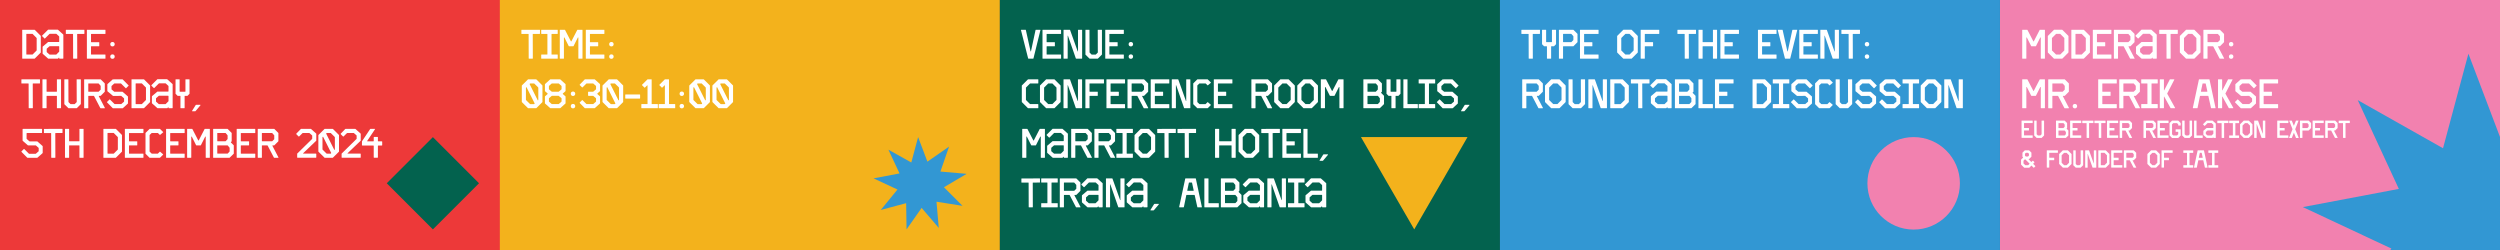 <svg xmlns="http://www.w3.org/2000/svg" xmlns:xlink="http://www.w3.org/1999/xlink" id="Layer_2" data-name="Layer 2" viewBox="0 0 1210.9 121.1"><rect x="0" y="0" width="1210.9" height="121.1" fill="#333333" stroke="none"/><defs><style>      .cls-1, .cls-2, .cls-3 {        fill: none;      }      .cls-2 {        isolation: isolate;      }      .cls-4 {        fill: #f3b21c;      }      .cls-5 {        fill: #03624e;      }      .cls-6 {        fill: #f281af;      }      .cls-7 {        fill: #ed3939;      }      .cls-8 {        fill: #fff;      }      .cls-9 {        fill: #3297d3;      }      .cls-3 {        clip-path: url(#clippath);      }    </style><clipPath id="clippath"><rect class="cls-1" x="968.7" width="242.2" height="121.1"></rect></clipPath></defs><g id="Layer_2-2" data-name="Layer 2"><rect class="cls-6" x="968.7" width="242.2" height="121.1"></rect><rect class="cls-7" width="242.2" height="121.1"></rect><rect class="cls-1" x="10" y="10" width="222.2" height="101.1"></rect><g class="cls-2"><g class="cls-2"><path class="cls-8" d="m10.76,28.28v-13.74c0-.08.06-.12.14-.12h5.8s.08,0,.12.02l2.92,2.92s.02.06.02.1v7.9s-.02.06-.02.1l-2.92,2.92s-.08.04-.12.04h-5.8c-.08,0-.14-.08-.14-.14Zm4.94-1.86c.06,0,.08-.02.1-.04l1.92-1.92s.04-.08.04-.1v-5.9s0-.08-.04-.08l-1.92-1.94s-.04-.04-.1-.04h-2.8c-.08,0-.14.06-.14.14v9.74c0,.06.06.14.14.14h2.8Z"></path><path class="cls-8" d="m30.48,28.42h-1.6c-.12,0-.2-.08-.2-.2v-.18c0-.1-.14-.16-.22-.08l-.3.4s-.08.06-.14.06h-4.6c-.06,0-.1-.02-.14-.06l-2.58-2.3s-.06-.08-.06-.14v-3.2c0-.06.02-.12.06-.16l2.52-2.14s.08-.06.12-.06h5.14c.1,0,.2-.08.2-.2v-2.44s-.02-.1-.08-.14l-1.24-1.14s-.1-.06-.14-.06h-3.1c-.06,0-.1.02-.14.06l-2.18,2.18c-.08.08-.2.08-.28,0l-1.1-1.1c-.08-.06-.08-.2,0-.28l2.8-2.8s.1-.06.14-.06h4.62s.08.02.12.06l2.52,2.26s.06.1.06.14v11.38c0,.12-.08.2-.2.2Zm-3.16-2.04l1.3-1.3s.06-.1.06-.14v-2.38c0-.1-.1-.18-.2-.18h-4.4s-.08,0-.12.04l-1.28,1.12s-.06.08-.06.14v1.44c0,.06.02.12.06.16l1.28,1.12s.08.04.12.04h3.1s.1-.02.14-.06Z"></path><path class="cls-8" d="m35.42,28.28l-.04-11.7c0-.08-.06-.14-.14-.14h-3.22c-.08,0-.14-.06-.14-.14v-1.72c0-.08.06-.14.14-.14l8.72-.02c.08,0,.14.06.14.14v1.72c0,.08-.06.14-.14.14l-3.22.02c-.08,0-.14.06-.14.12l.04,11.72c0,.06-.06.14-.14.14h-1.72c-.08,0-.14-.06-.14-.14Z"></path><path class="cls-8" d="m42.08,28.28v-13.72c0-.06.06-.14.14-.14h8.72c.08,0,.14.08.14.14v1.74c0,.06-.06.14-.14.14h-6.72c-.08,0-.14.06-.14.12v3.74c0,.08.06.14.14.14h3.72c.08,0,.14.06.14.14v1.7c0,.08-.06.14-.14.14h-3.72c-.08,0-.14.06-.14.14v3.72c0,.08.06.14.14.14h6.72c.08,0,.14.06.14.14v1.72c0,.08-.06.14-.14.14h-8.72c-.08,0-.14-.06-.14-.14Z"></path><path class="cls-8" d="m53.4,21.41c0-.64.42-1.08,1.08-1.08s1.08.44,1.08,1.08-.44,1.08-1.08,1.08-1.08-.42-1.08-1.08Zm0,6c0-.64.42-1.08,1.08-1.08s1.08.44,1.08,1.08-.44,1.08-1.08,1.08-1.08-.42-1.08-1.08Z"></path></g><g class="cls-2"><path class="cls-8" d="m13.9,52.28l-.04-11.7c0-.08-.06-.14-.14-.14h-3.22c-.08,0-.14-.06-.14-.14v-1.72c0-.08.06-.14.14-.14l8.72-.02c.08,0,.14.06.14.14v1.72c0,.08-.06.14-.14.14l-3.22.02c-.08,0-.14.06-.14.12l.04,11.72c0,.06-.06.14-.14.14h-1.72c-.08,0-.14-.06-.14-.14Z"></path><path class="cls-8" d="m20.56,52.28v-13.72c0-.08.06-.14.14-.14h1.72c.08,0,.14.06.14.14v5.72c0,.08.06.14.14.14h4.72c.08,0,.14-.06.14-.14v-5.72c0-.08.06-.14.14-.14h1.72c.08,0,.14.06.14.14v13.72c0,.08-.06.14-.14.14h-1.72c-.08,0-.14-.06-.14-.14v-5.72c0-.08-.06-.14-.14-.14h-4.72c-.08,0-.14.06-.14.14v5.72c0,.08-.06.14-.14.14h-1.72c-.08,0-.14-.06-.14-.14Z"></path><path class="cls-8" d="m33.12,52.38l-1.92-1.88s-.04-.06-.04-.1v-11.84c0-.08.06-.14.14-.14h1.68c.08,0,.14.06.14.14l.04,10.82s0,.08.04.1l.92.92s.06.04.1.04h1.88s.08-.02.1-.04l.92-.92s.04-.06.04-.1l-.04-10.82c0-.08.06-.14.14-.14h1.76c.08,0,.14.06.14.14v11.82s-.02.06-.04.08l-1.92,1.92s-.06.04-.1.04h-3.88s-.08,0-.1-.04Z"></path><path class="cls-8" d="m40.76,52.28v-13.72c0-.08.06-.14.14-.14h7.8s.08.02.1.04l1.92,1.92s.04.06.04.1v3.88s-.02.08-.04.1l-1.92,1.92s-.06.04-.1.04h-.72c-.1,0-.16.12-.12.2l2.92,5.6s.02.04.02.06c0,.08-.06.14-.14.14h-1.94c-.06,0-.1-.02-.12-.06l-3.06-5.86s-.06-.08-.12-.08h-2.52c-.08,0-.14.06-.14.14v5.72c0,.08-.06.14-.14.14h-1.72c-.08,0-.14-.06-.14-.14Zm6.94-7.86s.08,0,.1-.04l.92-.92s.04-.06.04-.1v-1.76s-.02-.06-.04-.08l-.92-1.04s-.06-.06-.1-.06h-4.8c-.08,0-.14.06-.14.14v3.72c0,.08.06.14.14.14h4.8Z"></path><path class="cls-8" d="m54.58,52.38l-2.74-2.82c-.06-.04-.06-.14,0-.18l1.2-1.22s.12-.04.18,0l2.26,2.22s.04.04.06.04h3.14s.06-.02.08-.04l1.28-1.1s.06-.08.06-.12v-1.48s-.02-.08-.06-.08l-1.28-1.12s-.06-.04-.1-.04l-3.86.02s-.08-.02-.1-.04l-2.62-2.2s-.08-.08-.08-.14v-3.22s.02-.1.06-.14l2.52-2.26s.06-.02.08-.02l4.66-.02s.08.02.1.04l2.84,2.88c.06.06.06.14,0,.2l-1.18,1.18c-.06.06-.14.06-.18,0l-2.26-2.26s-.06-.04-.1-.04h-3.1c-.06,0-.08.02-.12.04l-1.28,1.18s-.04.04-.04.08l.02,1.48s0,.08.02.12l1.28,1.08s.06.02.12.02h3.88s.06.02.08.06l2.54,2.22s.04.06.04.1v3.26s-.02.06-.04.1l-2.42,2.22s-.04.04-.08.04l-4.76.02s-.08-.02-.1-.06Z"></path><path class="cls-8" d="m63.7,52.28v-13.74c0-.08.06-.12.14-.12h5.8s.08,0,.12.02l2.92,2.92s.02.06.02.1v7.9s-.02.06-.02.1l-2.92,2.92s-.08.04-.12.04h-5.8c-.08,0-.14-.08-.14-.14Zm4.94-1.86c.06,0,.08-.02.1-.04l1.92-1.92s.04-.08.04-.1v-5.9s0-.08-.04-.08l-1.92-1.94s-.04-.04-.1-.04h-2.8c-.08,0-.14.06-.14.14v9.74c0,.06.06.14.14.14h2.8Z"></path><path class="cls-8" d="m83.42,52.42h-1.6c-.12,0-.2-.08-.2-.2v-.18c0-.1-.14-.16-.22-.08l-.3.4s-.08.06-.14.06h-4.6c-.06,0-.1-.02-.14-.06l-2.58-2.3s-.06-.08-.06-.14v-3.2c0-.06.02-.12.06-.16l2.52-2.14s.08-.06.12-.06h5.14c.1,0,.2-.08.2-.2v-2.44s-.02-.1-.08-.14l-1.24-1.14s-.1-.06-.14-.06h-3.1c-.06,0-.1.02-.14.06l-2.18,2.18c-.08.08-.2.08-.28,0l-1.1-1.1c-.08-.06-.08-.2,0-.28l2.8-2.8s.1-.06.14-.06h4.62s.08.02.12.06l2.52,2.26s.06.1.06.14v11.38c0,.12-.08.2-.2.2Zm-3.16-2.04l1.3-1.3s.06-.1.06-.14v-2.38c0-.1-.1-.18-.2-.18h-4.4s-.08,0-.12.04l-1.28,1.12s-.06.08-.06.14v1.44c0,.06.02.12.06.16l1.28,1.12s.08.04.12.04h3.1s.1-.02.14-.06Z"></path><path class="cls-8" d="m87.4,52.28v-5.72c0-.08-.06-.14-.14-.14h-1.2s-.06-.02-.08-.04l-.92-.92s-.04-.06-.04-.1v-6.8c0-.08.06-.14.14-.14h1.7c.08,0,.14.06.14.14v5.72c0,.08.06.14.14.14h2.54c.06,0,.14-.06.14-.14v-5.72c0-.08.06-.14.12-.14h1.72c.08,0,.14.06.14.14v6.8s-.02.08-.04.1l-.92.92s-.04.04-.08.04h-1.22c-.06,0-.12.06-.12.14v5.72c0,.08-.08.14-.14.14h-1.74c-.08,0-.14-.06-.14-.14Z"></path><path class="cls-8" d="m93.04,53.68l1.76-2.82c.06-.06.14-.1.22-.1h1.98c.12,0,.18.12.08.24l-2.32,2.76c-.1.12-.18.14-.32.14h-1.3c-.12,0-.18-.14-.1-.22Z"></path></g><g class="cls-2"><path class="cls-8" d="m13.18,76.36l-2.76-2.78c-.08-.06-.08-.2,0-.28l1.08-1.08c.08-.08.2-.08.28,0l2.2,2.2s.1.06.14.06h3.14c.06,0,.1-.02.14-.06l1.26-1.1s.08-.1.08-.16v-1.44s-.04-.1-.08-.14l-1.26-1.12s-.08-.04-.14-.04h-3.64c-.06,0-.1-.02-.14-.04l-2.48-2.18s-.06-.1-.06-.16v-5.42c0-.12.08-.2.2-.2h9.04c.1,0,.2.1.2.2l-.02,1.6c0,.12-.1.2-.2.2h-7.08c-.12,0-.2.08-.2.2v2.54c0,.06.02.12.06.16l1.28,1.1s.08.06.12.06h3.66s.1.02.12.04l2.48,2.18c.06.04.08.08.08.14v3.2c0,.06-.02.12-.08.16l-2.48,2.18s-.08.04-.12.04h-4.68s-.1-.02-.14-.06Z"></path><path class="cls-8" d="m24.82,76.28l-.04-11.7c0-.08-.06-.14-.14-.14h-3.22c-.08,0-.14-.06-.14-.14v-1.72c0-.08.06-.14.14-.14l8.72-.02c.08,0,.14.06.14.14v1.72c0,.08-.06.14-.14.14l-3.22.02c-.08,0-.14.06-.14.12l.04,11.72c0,.06-.06.14-.14.14h-1.72c-.08,0-.14-.06-.14-.14Z"></path><path class="cls-8" d="m31.48,76.28v-13.72c0-.08.06-.14.14-.14h1.72c.08,0,.14.06.14.14v5.72c0,.08.06.14.14.14h4.72c.08,0,.14-.06.14-.14v-5.72c0-.08.06-.14.14-.14h1.72c.08,0,.14.06.14.14v13.72c0,.08-.06.14-.14.14h-1.72c-.08,0-.14-.06-.14-.14v-5.72c0-.08-.06-.14-.14-.14h-4.72c-.08,0-.14.06-.14.14v5.72c0,.08-.06.14-.14.14h-1.72c-.08,0-.14-.06-.14-.14Z"></path><path class="cls-8" d="m50.08,76.28v-13.74c0-.08.06-.12.14-.12h5.8s.08,0,.12.02l2.92,2.92s.02.06.02.1v7.9s-.02.06-.02.1l-2.92,2.92s-.08.04-.12.04h-5.8c-.08,0-.14-.08-.14-.14Zm4.94-1.86c.06,0,.08-.02.1-.04l1.92-1.92s.04-.08.04-.1v-5.9s0-.08-.04-.08l-1.92-1.94s-.04-.04-.1-.04h-2.8c-.08,0-.14.06-.14.14v9.74c0,.06.06.14.14.14h2.8Z"></path><path class="cls-8" d="m60.48,76.28v-13.72c0-.06.06-.14.14-.14h8.72c.08,0,.14.08.14.14v1.74c0,.06-.06.14-.14.14h-6.72c-.08,0-.14.06-.14.12v3.74c0,.08.06.14.14.14h3.72c.08,0,.14.06.14.14v1.7c0,.08-.06.14-.14.14h-3.72c-.08,0-.14.06-.14.14v3.72c0,.08.06.14.14.14h6.72c.08,0,.14.06.14.14v1.72c0,.08-.06.14-.14.14h-8.72c-.08,0-.14-.06-.14-.14Z"></path><path class="cls-8" d="m72.42,76.4l-1.92-1.92s-.02-.06-.02-.1v-9.92s0-.06.02-.08l1.92-1.92s.06-.04.1-.04h4.9s.06.02.08.04l1.52,1.48c.04.06.04.12-.02.18l-1.46,1.22s-.1.04-.12,0l-.92-.9s-.06-.02-.08-.02h-2.86c-.06,0-.12.02-.16.06l-.9.88s-.04.08-.04.12v7.9s0,.04.02.08l.94.9c.06.06.12.08.18.08h2.82s.06-.02.08-.06l.92-.9s.08-.04.12,0l1.46,1.26c.06.04.06.12.02.16l-1.52,1.5s-.04.02-.08.02h-4.9s-.08,0-.1-.02Z"></path><path class="cls-8" d="m80.44,76.28v-13.72c0-.06.06-.14.14-.14h8.72c.08,0,.14.08.14.14v1.74c0,.06-.06.14-.14.14h-6.72c-.08,0-.14.06-.14.12v3.74c0,.08.06.14.14.14h3.72c.08,0,.14.06.14.14v1.7c0,.08-.06.14-.14.14h-3.72c-.08,0-.14.06-.14.14v3.72c0,.08.06.14.14.14h6.72c.08,0,.14.06.14.14v1.72c0,.08-.06.14-.14.14h-8.72c-.08,0-.14-.06-.14-.14Z"></path><path class="cls-8" d="m90.64,76.28v-13.72c0-.08.06-.14.14-.14h2.28s.1.02.12.08l2.84,5.5c.04.1.2.1.24,0l2.84-5.5c.02-.06.08-.08.12-.08h2.28c.08,0,.14.06.14.14v13.72c0,.08-.06.14-.14.14h-1.72c-.08,0-.14-.06-.14-.14v-10.02c0-.14-.2-.2-.26-.06l-2.08,4.14s-.06.08-.12.08h-2.08c-.06,0-.1-.04-.12-.08l-2.08-4.14c-.02-.06-.06-.08-.12-.08s-.14.06-.14.14v10.02c0,.08-.06.14-.14.14h-1.72c-.08,0-.14-.06-.14-.14Z"></path><path class="cls-8" d="m103.24,76.28v-13.72c0-.08.04-.14.14-.14h6.8s.06.02.1.04l1.9,1.9s.04.06.04.1v3.92s-.02.06-.04.1l-.34.34c-.06.06-.06.12,0,.18l1.36,1.36s.04.06.04.1v3.9s0,.06-.04.1l-1.96,1.92s-.04.04-.08.04h-7.78c-.1,0-.14-.08-.14-.14Zm5.94-7.86s.06,0,.1-.02l.9-.96s.06-.08.06-.1v-1.74s-.02-.08-.06-.1l-.9-1.06s-.06-.02-.1-.02h-3.8c-.1,0-.14.04-.14.12v3.76c0,.06.04.12.14.12h3.8Zm1,5.98s.06,0,.1-.02l.88-.94s.06-.06.06-.1v-1.72c0-.06-.02-.08-.06-.12l-.88-1.06s-.08-.02-.1-.02h-4.8c-.1,0-.14.04-.14.12v3.74c0,.06.04.12.14.12h4.8Z"></path><path class="cls-8" d="m114.64,76.28v-13.72c0-.06.06-.14.14-.14h8.72c.08,0,.14.08.14.14v1.74c0,.06-.06.14-.14.14h-6.72c-.08,0-.14.06-.14.12v3.74c0,.08.06.14.14.14h3.72c.08,0,.14.06.14.14v1.7c0,.08-.06.14-.14.14h-3.72c-.08,0-.14.06-.14.14v3.72c0,.08.06.14.14.14h6.72c.08,0,.14.06.14.14v1.72c0,.08-.06.14-.14.14h-8.72c-.08,0-.14-.06-.14-.14Z"></path><path class="cls-8" d="m124.84,76.28v-13.72c0-.08.06-.14.14-.14h7.8s.08.02.1.04l1.92,1.92s.04.06.04.1v3.88s-.02.08-.04.1l-1.92,1.92s-.06.04-.1.04h-.72c-.1,0-.16.12-.12.2l2.92,5.6s.02.04.02.06c0,.08-.06.14-.14.14h-1.94c-.06,0-.1-.02-.12-.06l-3.06-5.86s-.06-.08-.12-.08h-2.52c-.08,0-.14.06-.14.14v5.72c0,.08-.06.14-.14.14h-1.72c-.08,0-.14-.06-.14-.14Zm6.94-7.86s.08,0,.1-.04l.92-.92s.04-.06.04-.1v-1.76s-.02-.06-.04-.08l-.92-1.04s-.06-.06-.1-.06h-4.8c-.08,0-.14.06-.14.14v3.72c0,.08.06.14.14.14h4.8Z"></path><path class="cls-8" d="m143.94,76.21v-1.72s.02-.1.06-.14l7.16-7.04s.06-.1.06-.14v-1.46s-.02-.1-.06-.14l-1.28-1.12s-.08-.04-.12-.04h-3.08c-.06,0-.1.02-.14.06l-1.64,1.62c-.06.08-.2.08-.28,0l-1.08-1.08s-.06-.1-.06-.16c0-.04.02-.1.06-.14l2.18-2.24s.1-.06.16-.06h4.6s.1.02.14.04l2.52,2.24s.06.08.06.14v3.22s-.02.1-.06.14l-6.3,6.02s-.04.04-.04.08c0,.06.06.12.12.12h6.08c.1,0,.2.08.2.2v1.6c0,.12-.1.2-.2.2h-8.86c-.1,0-.2-.08-.2-.2Z"></path><path class="cls-8" d="m157.16,76.36l-2.9-2.88s-.06-.08-.06-.14v-7.84c0-.06.02-.1.06-.14l2.9-2.88s.08-.06.12-.06h3.84c.06,0,.1.02.14.06l2.9,2.88s.04.08.04.14v7.84c0,.06-.02.1-.04.14l-2.9,2.88s-.08.06-.14.06h-3.84s-.08-.02-.12-.06Zm2.96-1.94c.06,0,.1-.02.14-.06l.12-.12s.06-.1.04-.16l-3.9-7.78c-.04-.08-.12-.08-.16-.04l-.1.1s-.06.08-.06.14v5.84c0,.06.02.1.06.14l1.9,1.88s.08.06.12.06h1.84Zm2.04-1.94s.04-.08.04-.14v-5.8c0-.08-.02-.16-.1-.24l-1.84-1.82s-.08-.06-.14-.06h-1.82c-.06,0-.1.02-.14.06l-.14.12s-.04.1-.02.16l3.9,7.78c.02.06.1.08.16.04l.1-.1Z"></path><path class="cls-8" d="m165.46,76.21v-1.72s.02-.1.06-.14l7.16-7.04s.06-.1.06-.14v-1.46s-.02-.1-.06-.14l-1.28-1.12s-.08-.04-.12-.04h-3.08c-.06,0-.1.02-.14.06l-1.64,1.62c-.06.08-.2.08-.28,0l-1.08-1.08s-.06-.1-.06-.16c0-.04.02-.1.06-.14l2.18-2.24s.1-.06.16-.06h4.6s.1.02.14.04l2.52,2.24s.06.08.06.14v3.22s-.02.1-.06.14l-6.3,6.02s-.04.04-.04.08c0,.06.06.12.12.12h6.08c.1,0,.2.08.2.2v1.6c0,.12-.1.2-.2.2h-8.86c-.1,0-.2-.08-.2-.2Z"></path><path class="cls-8" d="m181.02,76.21v-5.52c0-.12-.08-.2-.2-.2h-5.3c-.12,0-.2-.1-.2-.2v-1.68c0-.08,0-.16.06-.26l3.9-5.84c.04-.06.1-.1.18-.1h2.06c.12,0,.18.1.08.24l-3.74,5.6c-.06.1,0,.22.12.22h2.84c.12,0,.2-.1.2-.2v-1.74c0-.12.1-.2.22-.2h1.6c.12,0,.2.08.2.2v1.74c0,.1.1.2.2.2h1.68c.12,0,.2.08.2.2v1.62c0,.1-.08.2-.2.2h-1.68c-.1,0-.2.08-.2.2v5.52c0,.1-.08.2-.2.2h-1.6c-.12,0-.22-.1-.22-.2Z"></path></g></g><rect class="cls-4" x="242.1" width="242.2" height="121.1"></rect><rect class="cls-1" x="252.1" y="10" width="222.2" height="101.1"></rect><g class="cls-2"><g class="cls-2"><path class="cls-8" d="m256.08,28.28l-.04-11.7c0-.08-.06-.14-.14-.14h-3.22c-.08,0-.14-.06-.14-.14v-1.72c0-.08.06-.14.14-.14l8.72-.02c.08,0,.14.06.14.14v1.72c0,.08-.06.14-.14.14l-3.22.02c-.08,0-.14.06-.14.12l.04,11.72c0,.06-.06.14-.14.14h-1.72c-.08,0-.14-.06-.14-.14Z"></path><path class="cls-8" d="m262.14,28.28v-1.72c0-.08.06-.14.14-.14h2.72c.08,0,.14-.06.14-.14v-9.72c0-.08-.06-.14-.14-.14h-2.72c-.08,0-.14-.06-.14-.14v-1.72c0-.08.06-.14.14-.14h7.72c.08,0,.14.06.14.14v1.72c0,.08-.06.14-.14.14h-2.72c-.08,0-.14.06-.14.14v9.72c0,.08.06.14.14.14h2.72c.08,0,.14.06.14.14v1.72c0,.08-.06.14-.14.14h-7.72c-.08,0-.14-.06-.14-.14Z"></path><path class="cls-8" d="m271.14,28.28v-13.72c0-.08.06-.14.14-.14h2.28s.1.02.12.08l2.84,5.5c.04.1.2.1.24,0l2.84-5.5c.02-.06.08-.08.12-.08h2.28c.08,0,.14.06.14.14v13.72c0,.08-.06.14-.14.14h-1.72c-.08,0-.14-.06-.14-.14v-10.02c0-.14-.2-.2-.26-.06l-2.08,4.14s-.06.08-.12.08h-2.08c-.06,0-.1-.04-.12-.08l-2.08-4.14c-.02-.06-.06-.08-.12-.08s-.14.06-.14.14v10.02c0,.08-.06.14-.14.14h-1.72c-.08,0-.14-.06-.14-.14Z"></path><path class="cls-8" d="m283.74,28.28v-13.72c0-.06.06-.14.14-.14h8.72c.08,0,.14.08.14.14v1.74c0,.06-.06.14-.14.14h-6.72c-.08,0-.14.06-.14.12v3.74c0,.08.06.14.14.14h3.72c.08,0,.14.06.14.14v1.7c0,.08-.06.14-.14.14h-3.72c-.08,0-.14.06-.14.14v3.72c0,.08.06.14.14.14h6.72c.08,0,.14.06.14.14v1.72c0,.08-.06.14-.14.14h-8.72c-.08,0-.14-.06-.14-.14Z"></path><path class="cls-8" d="m295.06,21.41c0-.64.42-1.08,1.08-1.08s1.08.44,1.08,1.08-.44,1.08-1.08,1.08-1.08-.42-1.08-1.08Zm0,6c0-.64.42-1.08,1.08-1.08s1.08.44,1.08,1.08-.44,1.08-1.08,1.08-1.08-.42-1.08-1.08Z"></path></g><g class="cls-2"><path class="cls-8" d="m255.7,52.36l-2.9-2.88s-.06-.08-.06-.14v-7.84c0-.06.02-.1.06-.14l2.9-2.88s.08-.06.12-.06h3.84c.06,0,.1.02.14.06l2.9,2.88s.04.08.04.14v7.84c0,.06-.02.1-.04.14l-2.9,2.88s-.08.06-.14.06h-3.84s-.08-.02-.12-.06Zm2.96-1.94c.06,0,.1-.02.14-.06l.12-.12s.06-.1.04-.16l-3.9-7.78c-.04-.08-.12-.08-.16-.04l-.1.1s-.06.08-.06.14v5.84c0,.06.02.1.06.14l1.9,1.88s.08.06.12.06h1.84Zm2.04-1.94s.04-.08.04-.14v-5.8c0-.08-.02-.16-.1-.24l-1.84-1.82s-.08-.06-.14-.06h-1.82c-.06,0-.1.02-.14.06l-.14.12s-.04.1-.02.16l3.9,7.78c.02.06.1.08.16.04l.1-.1Z"></path><path class="cls-8" d="m266.48,52.36l-2.48-2.22s-.06-.08-.06-.14v-3.2c0-.06.02-.12.06-.16l1.18-1.04c.08-.06.12-.12.12-.18s-.02-.12-.1-.18l-1.2-1.04s-.06-.1-.06-.16v-3.2c0-.06.02-.1.06-.14l2.48-2.24s.1-.04.14-.04h4.64s.1.02.12.04l2.5,2.24s.06.08.06.14v3.2c0,.06-.02.12-.08.16l-1.2,1.04c-.06.06-.08.12-.08.18s.02.1.08.16l1.2,1.06c.06.04.08.1.08.16v3.2c0,.06-.02.1-.06.14l-2.48,2.22s-.1.06-.14.06h-4.64s-.1-.02-.14-.06Zm4.04-7.94c.06,0,.1-.02.14-.04l1.26-1.06s.08-.1.08-.16v-1.44s-.04-.1-.08-.14l-1.26-1.12s-.08-.04-.14-.04h-3.18s-.08.02-.12.04l-1.28,1.12s-.06.1-.06.14v1.44c0,.06.02.12.08.16l1.26,1.06s.08.04.12.04h3.18Zm0,6c.06,0,.12-.02.16-.06l1.24-1.1s.08-.1.08-.16v-1.42c0-.08-.02-.12-.1-.18l-1.24-1.02s-.08-.06-.14-.06h-3.18s-.1.02-.14.06l-1.24,1.04c-.06.04-.08.1-.08.16v1.44s.02.1.06.14l1.26,1.1s.1.06.14.06h3.18Z"></path><path class="cls-8" d="m276.46,45.41c0-.64.42-1.08,1.08-1.08s1.08.44,1.08,1.08-.44,1.08-1.08,1.08-1.08-.42-1.08-1.08Zm0,6c0-.64.42-1.08,1.08-1.08s1.08.44,1.08,1.08-.44,1.08-1.08,1.08-1.08-.42-1.08-1.08Z"></path><path class="cls-8" d="m283.22,52.36l-2.4-2.46c-.08-.06-.08-.2,0-.28l1.08-1.08c.08-.08.22-.08.28,0l1.84,1.82s.08.06.14.06h3.08s.08-.02.12-.04l1.28-1.12s.06-.1.06-.14v-1.44c0-.06-.02-.12-.08-.16l-1.26-1.06s-.08-.04-.12-.04h-2.2c-.1,0-.2-.1-.2-.2v-1.6c0-.12.1-.2.2-.2h2.2s.08-.02.12-.04l1.26-1.06c.06-.04.08-.1.08-.16v-1.44s-.02-.1-.06-.14l-1.28-1.12s-.08-.04-.12-.04h-3.08c-.06,0-.1.02-.14.06l-1.84,1.82c-.06.08-.2.08-.28,0l-1.08-1.08c-.08-.08-.08-.22,0-.28l2.4-2.46s.08-.06.14-.06h4.6c.06,0,.1.02.14.04l2.48,2.24s.06.08.06.14v3.2c0,.06-.02.12-.06.16l-1.2,1.04c-.1.1-.1.12-.1.18s0,.08.1.16l1.2,1.06s.06.1.06.16v3.2c0,.06-.02.1-.06.14l-2.48,2.22s-.08.06-.14.06h-4.6c-.06,0-.12-.02-.14-.06Z"></path><path class="cls-8" d="m294.8,52.36l-2.9-2.88s-.06-.08-.06-.14v-7.84c0-.06.02-.1.06-.14l2.9-2.88s.08-.06.12-.06h3.84c.06,0,.1.02.14.06l2.9,2.88s.04.08.04.14v7.84c0,.06-.02.1-.04.14l-2.9,2.88s-.08.06-.14.06h-3.84s-.08-.02-.12-.06Zm2.96-1.94c.06,0,.1-.02.14-.06l.12-.12s.06-.1.04-.16l-3.9-7.78c-.04-.08-.12-.08-.16-.04l-.1.1s-.06.08-.06.14v5.84c0,.06.02.1.06.14l1.9,1.88s.08.06.12.06h1.84Zm2.04-1.94s.04-.08.04-.14v-5.8c0-.08-.02-.16-.1-.24l-1.84-1.82s-.08-.06-.14-.06h-1.82c-.06,0-.1.02-.14.06l-.14.12s-.04.1-.02.16l3.9,7.78c.02.06.1.08.16.04l.1-.1Z"></path><path class="cls-8" d="m309.84,47.75h-6.8c-.12,0-.2-.08-.2-.2v-1.6c0-.12.08-.2.2-.2h6.8c.12,0,.2.08.2.2v1.6c0,.12-.08.2-.2.2Z"></path><path class="cls-8" d="m310.64,52.28v-1.72c0-.08.06-.14.14-.14h2.72c.08,0,.14-.06.14-.14v-8.88c0-.08-.1-.12-.16-.06l-1.12,1.1c-.06.06-.14.06-.2,0l-1.18-1.18s-.04-.14,0-.2l2.62-2.6s.06-.04.1-.04h1.8c.08,0,.14.06.14.14v11.72c0,.08.06.14.14.14h2.72c.08,0,.14.06.14.14v1.72c0,.08-.06.14-.14.14h-7.72c-.08,0-.14-.06-.14-.14Z"></path><path class="cls-8" d="m319.04,52.28v-1.72c0-.08.06-.14.14-.14h2.72c.08,0,.14-.06.14-.14v-8.88c0-.08-.1-.12-.16-.06l-1.12,1.1c-.06.06-.14.06-.2,0l-1.18-1.18s-.04-.14,0-.2l2.62-2.6s.06-.04.1-.04h1.8c.08,0,.14.06.14.14v11.72c0,.08.06.14.14.14h2.72c.08,0,.14.06.14.14v1.72c0,.08-.06.14-.14.14h-7.72c-.08,0-.14-.06-.14-.14Z"></path><path class="cls-8" d="m329.16,45.41c0-.64.42-1.08,1.08-1.08s1.08.44,1.08,1.08-.44,1.08-1.08,1.08-1.08-.42-1.08-1.08Zm0,6c0-.64.42-1.08,1.08-1.08s1.08.44,1.08,1.08-.44,1.08-1.08,1.08-1.08-.42-1.08-1.08Z"></path><path class="cls-8" d="m336.82,52.36l-2.9-2.88s-.06-.08-.06-.14v-7.84c0-.06.02-.1.06-.14l2.9-2.88s.08-.06.12-.06h3.84c.06,0,.1.02.14.06l2.9,2.88s.04.08.04.14v7.84c0,.06-.02.1-.04.14l-2.9,2.88s-.08.06-.14.06h-3.84s-.08-.02-.12-.06Zm2.96-1.94c.06,0,.1-.02.14-.06l.12-.12s.06-.1.04-.16l-3.9-7.78c-.04-.08-.12-.08-.16-.04l-.1.1s-.06.08-.06.14v5.84c0,.06.02.1.06.14l1.9,1.88s.08.06.12.06h1.84Zm2.04-1.94s.04-.08.04-.14v-5.8c0-.08-.02-.16-.1-.24l-1.84-1.82s-.08-.06-.14-.06h-1.82c-.06,0-.1.02-.14.06l-.14.12s-.04.1-.02.16l3.9,7.78c.02.06.1.08.16.04l.1-.1Z"></path><path class="cls-8" d="m348.02,52.36l-2.9-2.88s-.06-.08-.06-.14v-7.84c0-.06.02-.1.06-.14l2.9-2.88s.08-.06.12-.06h3.84c.06,0,.1.02.14.06l2.9,2.88s.04.08.04.14v7.84c0,.06-.02.1-.04.14l-2.9,2.88s-.08.06-.14.06h-3.84s-.08-.02-.12-.06Zm2.96-1.94c.06,0,.1-.02.14-.06l.12-.12s.06-.1.04-.16l-3.9-7.78c-.04-.08-.12-.08-.16-.04l-.1.1s-.06.08-.06.14v5.84c0,.06.02.1.06.14l1.9,1.88s.08.06.12.06h1.84Zm2.04-1.94s.04-.08.04-.14v-5.8c0-.08-.02-.16-.1-.24l-1.84-1.82s-.08-.06-.14-.06h-1.82c-.06,0-.1.02-.14.06l-.14.12s-.04.1-.02.16l3.9,7.78c.02.06.1.08.16.04l.1-.1Z"></path></g></g><rect class="cls-5" x="484.3" width="242.2" height="121.1"></rect><rect class="cls-1" x="494.3" y="10" width="222.2" height="101.1"></rect><g class="cls-2"><g class="cls-2"><path class="cls-8" d="m498,28.32l-3.48-13.72v-.04c0-.08.06-.14.14-.14h2.08c.08,0,.12.04.14.12l2.28,10.3c.04.1.18.1.2,0l2.22-10.3c.02-.08.08-.12.14-.12h2.08c.1,0,.16.08.14.18l-3.38,13.72c-.02.06-.08.1-.14.1h-2.28c-.08,0-.12-.04-.14-.1Z"></path><path class="cls-8" d="m504.94,28.28v-13.72c0-.06.06-.14.14-.14h8.72c.08,0,.14.08.14.14v1.74c0,.06-.06.14-.14.14h-6.72c-.08,0-.14.06-.14.12v3.74c0,.08.06.14.14.14h3.72c.08,0,.14.06.14.14v1.7c0,.08-.06.14-.14.14h-3.72c-.08,0-.14.06-.14.14v3.72c0,.08.06.14.14.14h6.72c.08,0,.14.06.14.14v1.72c0,.08-.06.14-.14.14h-8.72c-.08,0-.14-.06-.14-.14Z"></path><path class="cls-8" d="m515.14,28.28v-13.72c0-.08.06-.14.14-.14h2.88c.06,0,.12.04.14.1l3.7,10.38c.04.06.14.04.14-.04v-10.3c0-.08.06-.14.14-.14h1.72c.08,0,.14.06.14.14v13.72c0,.08-.06.14-.14.14h-2.76c-.06,0-.12-.04-.14-.1l-3.82-11c-.02-.08-.14-.06-.14.02v10.94c0,.08-.06.14-.14.14h-1.72c-.08,0-.14-.06-.14-.14Z"></path><path class="cls-8" d="m527.7,28.38l-1.92-1.88s-.04-.06-.04-.1v-11.84c0-.08.06-.14.14-.14h1.68c.08,0,.14.06.14.14l.04,10.82s0,.08.04.1l.92.92s.06.04.1.04h1.88s.08-.02.1-.04l.92-.92s.04-.06.04-.1l-.04-10.82c0-.08.06-.14.14-.14h1.76c.08,0,.14.06.14.14v11.82s-.02.06-.04.08l-1.92,1.92s-.06.04-.1.04h-3.88s-.08,0-.1-.04Z"></path><path class="cls-8" d="m535.34,28.28v-13.72c0-.06.06-.14.14-.14h8.72c.08,0,.14.08.14.14v1.74c0,.06-.06.14-.14.14h-6.72c-.08,0-.14.06-.14.12v3.74c0,.08.06.14.14.14h3.72c.08,0,.14.06.14.14v1.7c0,.08-.06.14-.14.14h-3.72c-.08,0-.14.06-.14.14v3.72c0,.08.06.14.14.14h6.72c.08,0,.14.06.14.14v1.72c0,.08-.06.14-.14.14h-8.72c-.08,0-.14-.06-.14-.14Z"></path><path class="cls-8" d="m546.66,21.41c0-.64.42-1.08,1.08-1.08s1.08.44,1.08,1.08-.44,1.08-1.08,1.08-1.08-.42-1.08-1.08Zm0,6c0-.64.42-1.08,1.08-1.08s1.08.44,1.08,1.08-.44,1.08-1.08,1.08-1.08-.42-1.08-1.08Z"></path></g><g class="cls-2"><path class="cls-8" d="m497.84,52.34l-2.88-2.88s-.04-.06-.04-.08v-7.92s.02-.06.04-.08l2.88-2.88s.12-.08.2-.08h4.74c.06,0,.14.06.14.14v1.72c0,.08-.08.14-.14.14h-3.82s-.06.02-.08.04l-1.92,1.92s-.04.06-.04.08v5.92s.02.06.04.08l1.92,1.92s.04.04.08.04h3.82c.06,0,.14.08.14.14v1.72c0,.08-.08.14-.14.14h-4.74c-.08,0-.16-.04-.2-.08Z"></path><path class="cls-8" d="m506.68,52.38l-2.9-2.9s-.06-.1-.06-.16v-7.8c0-.06.02-.12.06-.16l2.9-2.9s.06-.04.1-.04h3.88s.08.02.1.04l2.9,2.9s.06.1.06.16v7.8c0,.06-.02.12-.06.16l-2.9,2.9s-.06.04-.1.04h-3.88s-.08-.02-.1-.04Zm2.98-1.96s.08-.02.1-.04l1.92-1.92s.04-.06.04-.1v-5.88s-.02-.08-.04-.1l-1.92-1.92s-.06-.04-.1-.04h-1.88s-.08.02-.1.04l-1.92,1.92s-.04.06-.04.1v5.88s.02.08.04.1l1.92,1.92s.06.04.1.04h1.88Z"></path><path class="cls-8" d="m515.12,52.28v-13.72c0-.08.06-.14.14-.14h2.88c.06,0,.12.04.14.1l3.7,10.38c.04.06.14.04.14-.04v-10.3c0-.08.06-.14.14-.14h1.72c.08,0,.14.06.14.14v13.72c0,.08-.06.14-.14.14h-2.76c-.06,0-.12-.04-.14-.1l-3.82-11c-.02-.08-.14-.06-.14.02v10.94c0,.08-.06.14-.14.14h-1.72c-.08,0-.14-.06-.14-.14Z"></path><path class="cls-8" d="m525.72,52.28v-13.72c0-.08.06-.14.14-.14h8.72c.08,0,.14.06.14.14v1.72c0,.08-.06.14-.14.14h-6.72c-.08,0-.14.06-.14.14v3.72c0,.08.06.14.14.14h3.72c.08,0,.14.06.14.14v1.72c0,.08-.06.14-.14.14h-3.72c-.08,0-.14.06-.14.14v5.72c0,.08-.06.14-.14.14h-1.72c-.08,0-.14-.06-.14-.14Z"></path><path class="cls-8" d="m535.92,52.28v-13.72c0-.06.06-.14.14-.14h8.72c.08,0,.14.08.14.14v1.74c0,.06-.06.14-.14.14h-6.72c-.08,0-.14.06-.14.12v3.74c0,.08.06.14.14.14h3.72c.08,0,.14.06.14.14v1.7c0,.08-.06.14-.14.14h-3.72c-.08,0-.14.06-.14.14v3.72c0,.08.06.14.14.14h6.72c.08,0,.14.06.14.14v1.72c0,.08-.06.14-.14.14h-8.72c-.08,0-.14-.06-.14-.14Z"></path><path class="cls-8" d="m546.12,52.28v-13.72c0-.08.06-.14.14-.14h7.8s.08.02.1.04l1.92,1.92s.04.06.04.1v3.88s-.02.08-.04.1l-1.92,1.92s-.06.04-.1.04h-.72c-.1,0-.16.12-.12.2l2.92,5.6s.02.04.02.06c0,.08-.06.14-.14.14h-1.94c-.06,0-.1-.02-.12-.06l-3.06-5.86s-.06-.08-.12-.08h-2.52c-.08,0-.14.06-.14.14v5.72c0,.08-.06.14-.14.14h-1.72c-.08,0-.14-.06-.14-.14Zm6.94-7.86s.08,0,.1-.04l.92-.92s.04-.06.04-.1v-1.76s-.02-.06-.04-.08l-.92-1.04s-.06-.06-.1-.06h-4.8c-.08,0-.14.06-.14.14v3.72c0,.08.06.14.14.14h4.8Z"></path><path class="cls-8" d="m557.36,52.28v-13.72c0-.06.06-.14.14-.14h8.72c.08,0,.14.08.14.14v1.74c0,.06-.06.14-.14.14h-6.72c-.08,0-.14.06-.14.12v3.74c0,.08.06.14.14.14h3.72c.08,0,.14.06.14.14v1.7c0,.08-.06.14-.14.14h-3.72c-.08,0-.14.06-.14.14v3.72c0,.08.06.14.14.14h6.72c.08,0,.14.06.14.14v1.72c0,.08-.06.14-.14.14h-8.72c-.08,0-.14-.06-.14-.14Z"></path><path class="cls-8" d="m567.56,52.28v-13.72c0-.08.06-.14.14-.14h2.88c.06,0,.12.04.14.1l3.7,10.38c.04.06.14.04.14-.04v-10.3c0-.08.06-.14.14-.14h1.72c.08,0,.14.06.14.14v13.72c0,.08-.06.14-.14.14h-2.76c-.06,0-.12-.04-.14-.1l-3.82-11c-.02-.08-.14-.06-.14.02v10.94c0,.08-.06.14-.14.14h-1.72c-.08,0-.14-.06-.14-.14Z"></path><path class="cls-8" d="m579.9,52.4l-1.92-1.92s-.02-.06-.02-.1v-9.92s0-.06.02-.08l1.92-1.92s.06-.04.1-.04h4.9s.06.02.08.04l1.52,1.48c.04.06.04.12-.02.18l-1.46,1.22s-.1.04-.12,0l-.92-.9s-.06-.02-.08-.02h-2.86c-.06,0-.12.02-.16.06l-.9.88s-.04.08-.04.12v7.9s0,.04.02.08l.94.9c.06.06.12.08.18.08h2.82s.06-.02.08-.06l.92-.9s.08-.04.12,0l1.46,1.26c.06.04.06.12.02.16l-1.52,1.5s-.04.02-.08.02h-4.9s-.08,0-.1-.02Z"></path><path class="cls-8" d="m587.92,52.28v-13.72c0-.06.06-.14.14-.14h8.72c.08,0,.14.08.14.14v1.74c0,.06-.06.14-.14.14h-6.72c-.08,0-.14.06-.14.12v3.74c0,.08.06.14.14.14h3.72c.08,0,.14.06.14.14v1.7c0,.08-.06.14-.14.14h-3.72c-.08,0-.14.06-.14.14v3.72c0,.08.06.14.14.14h6.72c.08,0,.14.06.14.14v1.72c0,.08-.06.14-.14.14h-8.72c-.08,0-.14-.06-.14-.14Z"></path><path class="cls-8" d="m606.12,52.28v-13.72c0-.08.06-.14.14-.14h7.8s.08.02.1.04l1.92,1.92s.04.06.04.1v3.88s-.02.08-.04.1l-1.92,1.92s-.06.04-.1.04h-.72c-.1,0-.16.12-.12.2l2.92,5.6s.02.04.02.06c0,.08-.06.14-.14.14h-1.94c-.06,0-.1-.02-.12-.06l-3.06-5.86s-.06-.08-.12-.08h-2.52c-.08,0-.14.06-.14.14v5.72c0,.08-.06.14-.14.14h-1.72c-.08,0-.14-.06-.14-.14Zm6.94-7.86s.08,0,.1-.04l.92-.92s.04-.06.04-.1v-1.76s-.02-.06-.04-.08l-.92-1.04s-.06-.06-.1-.06h-4.8c-.08,0-.14.06-.14.14v3.72c0,.08.06.14.14.14h4.8Z"></path><path class="cls-8" d="m620.12,52.38l-2.9-2.9s-.06-.1-.06-.16v-7.8c0-.06.02-.12.06-.16l2.9-2.9s.06-.04.1-.04h3.88s.08.02.1.04l2.9,2.9s.06.1.06.16v7.8c0,.06-.02.12-.06.16l-2.9,2.9s-.06.04-.1.04h-3.88s-.08-.02-.1-.04Zm2.98-1.96s.08-.02.1-.04l1.92-1.92s.04-.06.04-.1v-5.88s-.02-.08-.04-.1l-1.92-1.92s-.06-.04-.1-.04h-1.88s-.08.02-.1.04l-1.92,1.92s-.04.06-.04.1v5.88s.02.08.04.1l1.92,1.92s.06.04.1.04h1.88Z"></path><path class="cls-8" d="m631.32,52.38l-2.9-2.9s-.06-.1-.06-.16v-7.8c0-.06.02-.12.06-.16l2.9-2.9s.06-.04.1-.04h3.88s.08.02.1.04l2.9,2.9s.06.1.06.16v7.8c0,.06-.02.12-.06.16l-2.9,2.9s-.06.04-.1.04h-3.88s-.08-.02-.1-.04Zm2.98-1.96s.08-.02.1-.04l1.92-1.92s.04-.06.04-.1v-5.88s-.02-.08-.04-.1l-1.92-1.92s-.06-.04-.1-.04h-1.88s-.08.02-.1.04l-1.92,1.92s-.04.06-.04.1v5.88s.02.08.04.1l1.92,1.92s.06.04.1.04h1.88Z"></path><path class="cls-8" d="m639.76,52.28v-13.72c0-.08.06-.14.14-.14h2.28s.1.02.12.08l2.84,5.5c.04.1.2.1.24,0l2.84-5.5c.02-.06.08-.08.12-.08h2.28c.08,0,.14.06.14.14v13.72c0,.08-.06.14-.14.14h-1.72c-.08,0-.14-.06-.14-.14v-10.02c0-.14-.2-.2-.26-.06l-2.08,4.14s-.06.08-.12.08h-2.08c-.06,0-.1-.04-.12-.08l-2.08-4.14c-.02-.06-.06-.08-.12-.08s-.14.06-.14.14v10.02c0,.08-.06.14-.14.14h-1.72c-.08,0-.14-.06-.14-.14Z"></path><path class="cls-8" d="m660.36,52.28v-13.72c0-.08.04-.14.14-.14h6.8s.06.02.1.04l1.9,1.9s.04.06.04.1v3.92s-.02.06-.04.1l-.34.34c-.06.06-.06.12,0,.18l1.36,1.36s.04.06.04.1v3.9s0,.06-.04.1l-1.96,1.92s-.04.04-.08.04h-7.78c-.1,0-.14-.08-.14-.14Zm5.94-7.86s.06,0,.1-.02l.9-.96s.06-.08.06-.1v-1.74s-.02-.08-.06-.1l-.9-1.06s-.06-.02-.1-.02h-3.8c-.1,0-.14.04-.14.12v3.76c0,.06.04.12.14.12h3.8Zm1,5.98s.06,0,.1-.02l.88-.94s.06-.06.06-.1v-1.72c0-.06-.02-.08-.06-.12l-.88-1.06s-.08-.02-.1-.02h-4.8c-.1,0-.14.04-.14.12v3.74c0,.06.04.12.14.12h4.8Z"></path><path class="cls-8" d="m673.94,52.28v-5.72c0-.08-.06-.14-.14-.14h-1.2s-.06-.02-.08-.04l-.92-.92s-.04-.06-.04-.1v-6.8c0-.08.06-.14.14-.14h1.7c.08,0,.14.06.14.14v5.72c0,.08.06.14.14.14h2.54c.06,0,.14-.06.14-.14v-5.72c0-.08.06-.14.12-.14h1.72c.08,0,.14.06.14.14v6.8s-.02.08-.04.1l-.92.92s-.04.04-.08.04h-1.22c-.06,0-.12.06-.12.14v5.72c0,.08-.08.14-.14.14h-1.74c-.08,0-.14-.06-.14-.14Z"></path><path class="cls-8" d="m679.74,52.28v-13.72c0-.08.06-.14.14-.14h1.72c.08,0,.14.06.14.14v11.72c0,.08.06.14.14.14h4.72c.08,0,.14.06.14.14v1.72c0,.08-.06.14-.14.14h-6.72c-.08,0-.14-.06-.14-.14Z"></path><path class="cls-8" d="m687.14,52.28v-1.72c0-.08.06-.14.14-.14h2.72c.08,0,.14-.06.14-.14v-9.72c0-.08-.06-.14-.14-.14h-2.72c-.08,0-.14-.06-.14-.14v-1.72c0-.08.06-.14.14-.14h7.72c.08,0,.14.06.14.14v1.72c0,.08-.06.14-.14.14h-2.72c-.08,0-.14.06-.14.14v9.72c0,.08.06.14.14.14h2.72c.08,0,.14.06.14.14v1.72c0,.08-.06.14-.14.14h-7.72c-.08,0-.14-.06-.14-.14Z"></path><path class="cls-8" d="m698.72,52.38l-2.74-2.82c-.06-.04-.06-.14,0-.18l1.2-1.22s.12-.04.18,0l2.26,2.22s.04.04.06.04h3.14s.06-.02.08-.04l1.28-1.1s.06-.08.06-.12v-1.48s-.02-.08-.06-.08l-1.28-1.12s-.06-.04-.1-.04l-3.86.02s-.08-.02-.1-.04l-2.62-2.2s-.08-.08-.08-.14v-3.22s.02-.1.06-.14l2.52-2.26s.06-.02.08-.02l4.66-.02s.08.02.1.04l2.84,2.88c.06.06.06.14,0,.2l-1.18,1.18c-.06.06-.14.06-.18,0l-2.26-2.26s-.06-.04-.1-.04h-3.1c-.06,0-.08.02-.12.04l-1.28,1.18s-.04.04-.04.08l.02,1.48s0,.08.02.12l1.28,1.08s.06.02.12.02h3.88s.06.02.08.06l2.54,2.22s.04.06.04.1v3.26s-.02.06-.04.1l-2.42,2.22s-.04.04-.08.04l-4.76.02s-.08-.02-.1-.06Z"></path><path class="cls-8" d="m707.68,53.68l1.76-2.82c.06-.06.14-.1.22-.1h1.98c.12,0,.18.12.08.24l-2.32,2.76c-.1.12-.18.14-.32.14h-1.3c-.12,0-.18-.14-.1-.22Z"></path></g><g class="cls-2"><path class="cls-8" d="m495.12,76.28v-13.72c0-.08.06-.14.14-.14h2.28s.1.02.12.08l2.84,5.5c.04.1.2.1.24,0l2.84-5.5c.02-.06.08-.08.12-.08h2.28c.08,0,.14.06.14.14v13.72c0,.08-.06.14-.14.14h-1.72c-.08,0-.14-.06-.14-.14v-10.02c0-.14-.2-.2-.26-.06l-2.08,4.14s-.06.08-.12.08h-2.08c-.06,0-.1-.04-.12-.08l-2.08-4.14c-.02-.06-.06-.08-.12-.08s-.14.06-.14.14v10.02c0,.08-.06.14-.14.14h-1.72c-.08,0-.14-.06-.14-.14Z"></path><path class="cls-8" d="m517.04,76.42h-1.6c-.12,0-.2-.08-.2-.2v-.18c0-.1-.14-.16-.22-.08l-.3.4s-.08.06-.14.06h-4.6c-.06,0-.1-.02-.14-.06l-2.58-2.3s-.06-.08-.06-.14v-3.2c0-.06.02-.12.06-.16l2.52-2.14s.08-.06.12-.06h5.14c.1,0,.2-.08.2-.2v-2.44s-.02-.1-.08-.14l-1.24-1.14s-.1-.06-.14-.06h-3.1c-.06,0-.1.02-.14.06l-2.18,2.18c-.08.08-.2.08-.28,0l-1.1-1.1c-.08-.06-.08-.2,0-.28l2.8-2.8s.1-.06.14-.06h4.62s.08.02.12.06l2.52,2.26s.06.1.06.14v11.38c0,.12-.08.2-.2.2Zm-3.16-2.04l1.3-1.3s.06-.1.06-.14v-2.38c0-.1-.1-.18-.2-.18h-4.4s-.08,0-.12.04l-1.28,1.12s-.06.08-.06.14v1.44c0,.06.02.12.06.16l1.28,1.12s.08.04.12.04h3.1s.1-.02.14-.06Z"></path><path class="cls-8" d="m518.84,76.28v-13.72c0-.08.06-.14.14-.14h7.8s.08.02.1.04l1.92,1.92s.04.06.04.1v3.88s-.02.08-.04.1l-1.92,1.92s-.06.04-.1.04h-.72c-.1,0-.16.12-.12.2l2.92,5.6s.02.04.02.06c0,.08-.06.14-.14.14h-1.94c-.06,0-.1-.02-.12-.06l-3.06-5.86s-.06-.08-.12-.08h-2.52c-.08,0-.14.06-.14.14v5.72c0,.08-.06.14-.14.14h-1.72c-.08,0-.14-.06-.14-.14Zm6.94-7.86s.08,0,.1-.04l.92-.92s.04-.06.04-.1v-1.76s-.02-.06-.04-.08l-.92-1.04s-.06-.06-.1-.06h-4.8c-.08,0-.14.06-.14.14v3.72c0,.08.06.14.14.14h4.8Z"></path><path class="cls-8" d="m530.08,76.28v-13.72c0-.08.06-.14.14-.14h7.8s.08.02.1.04l1.92,1.92s.04.06.04.1v3.88s-.02.08-.04.1l-1.92,1.92s-.06.04-.1.04h-.72c-.1,0-.16.12-.12.2l2.92,5.6s.02.04.02.06c0,.08-.06.14-.14.14h-1.94c-.06,0-.1-.02-.12-.06l-3.06-5.86s-.06-.08-.12-.08h-2.52c-.08,0-.14.06-.14.14v5.72c0,.08-.06.14-.14.14h-1.72c-.08,0-.14-.06-.14-.14Zm6.94-7.86s.08,0,.1-.04l.92-.92s.04-.06.04-.1v-1.76s-.02-.06-.04-.08l-.92-1.04s-.06-.06-.1-.06h-4.8c-.08,0-.14.06-.14.14v3.72c0,.08.06.14.14.14h4.8Z"></path><path class="cls-8" d="m540.72,76.28v-1.72c0-.08.06-.14.14-.14h2.72c.08,0,.14-.06.14-.14v-9.72c0-.08-.06-.14-.14-.14h-2.72c-.08,0-.14-.06-.14-.14v-1.72c0-.08.06-.14.14-.14h7.72c.08,0,.14.06.14.14v1.72c0,.08-.06.14-.14.14h-2.72c-.08,0-.14.06-.14.14v9.72c0,.08.06.14.14.14h2.72c.08,0,.14.06.14.14v1.72c0,.08-.06.14-.14.14h-7.72c-.08,0-.14-.06-.14-.14Z"></path><path class="cls-8" d="m552.48,76.38l-2.9-2.9s-.06-.1-.06-.16v-7.8c0-.06.02-.12.06-.16l2.9-2.9s.06-.04.1-.04h3.88s.08.02.1.04l2.9,2.9s.06.1.06.16v7.8c0,.06-.02.12-.06.16l-2.9,2.9s-.06.04-.1.04h-3.88s-.08-.02-.1-.04Zm2.98-1.96s.08-.02.1-.04l1.92-1.92s.04-.06.04-.1v-5.88s-.02-.08-.04-.1l-1.92-1.92s-.06-.04-.1-.04h-1.88s-.08.02-.1.04l-1.92,1.92s-.04.06-.04.1v5.88s.02.08.04.1l1.92,1.92s.06.04.1.04h1.88Z"></path><path class="cls-8" d="m564.06,76.28l-.04-11.7c0-.08-.06-.14-.14-.14h-3.22c-.08,0-.14-.06-.14-.14v-1.72c0-.08.06-.14.14-.14l8.72-.02c.08,0,.14.06.14.14v1.72c0,.08-.06.14-.14.14l-3.22.02c-.08,0-.14.06-.14.12l.04,11.72c0,.06-.06.14-.14.14h-1.72c-.08,0-.14-.06-.14-.14Z"></path><path class="cls-8" d="m573.86,76.28l-.04-11.7c0-.08-.06-.14-.14-.14h-3.22c-.08,0-.14-.06-.14-.14v-1.72c0-.08.06-.14.14-.14l8.72-.02c.08,0,.14.06.14.14v1.72c0,.08-.06.14-.14.14l-3.22.02c-.08,0-.14.06-.14.12l.04,11.72c0,.06-.06.14-.14.14h-1.72c-.08,0-.14-.06-.14-.14Z"></path><path class="cls-8" d="m588.52,76.28v-13.72c0-.08.06-.14.14-.14h1.72c.08,0,.14.06.14.14v5.72c0,.08.06.14.14.14h5.72c.08,0,.14-.06.14-.14v-5.72c0-.08.06-.14.14-.14h1.72c.08,0,.14.06.14.14v13.72c0,.08-.06.14-.14.14h-1.72c-.08,0-.14-.06-.14-.14v-5.72c0-.08-.06-.14-.14-.14h-5.72c-.08,0-.14.06-.14.14v5.72c0,.08-.06.14-.14.14h-1.72c-.08,0-.14-.06-.14-.14Z"></path><path class="cls-8" d="m602.88,76.38l-2.9-2.9s-.06-.1-.06-.16v-7.8c0-.06.02-.12.06-.16l2.9-2.9s.06-.04.1-.04h3.88s.08.02.1.04l2.9,2.9s.06.1.06.16v7.8c0,.06-.02.12-.06.16l-2.9,2.9s-.06.04-.1.04h-3.88s-.08-.02-.1-.04Zm2.98-1.96s.08-.02.1-.04l1.92-1.92s.04-.06.04-.1v-5.88s-.02-.08-.04-.1l-1.92-1.92s-.06-.04-.1-.04h-1.88s-.08.02-.1.04l-1.92,1.92s-.04.06-.04.1v5.88s.02.08.04.1l1.92,1.92s.06.04.1.04h1.88Z"></path><path class="cls-8" d="m614.46,76.28l-.04-11.7c0-.08-.06-.14-.14-.14h-3.22c-.08,0-.14-.06-.14-.14v-1.72c0-.08.06-.14.14-.14l8.72-.02c.08,0,.14.06.14.14v1.72c0,.08-.06.14-.14.14l-3.22.02c-.08,0-.14.06-.14.12l.04,11.72c0,.06-.06.14-.14.14h-1.72c-.08,0-.14-.06-.14-.14Z"></path><path class="cls-8" d="m621.12,76.28v-13.72c0-.06.06-.14.14-.14h8.72c.08,0,.14.08.14.14v1.74c0,.06-.06.14-.14.14h-6.72c-.08,0-.14.06-.14.12v3.74c0,.08.06.14.14.14h3.72c.08,0,.14.06.14.14v1.7c0,.08-.06.14-.14.14h-3.72c-.08,0-.14.06-.14.14v3.72c0,.08.06.14.14.14h6.72c.08,0,.14.06.14.14v1.72c0,.08-.06.14-.14.14h-8.72c-.08,0-.14-.06-.14-.14Z"></path><path class="cls-8" d="m631.32,76.28v-13.72c0-.08.06-.14.14-.14h1.72c.08,0,.14.06.14.14v11.72c0,.08.06.14.14.14h4.72c.08,0,.14.06.14.14v1.72c0,.08-.06.14-.14.14h-6.72c-.08,0-.14-.06-.14-.14Z"></path><path class="cls-8" d="m639.16,77.68l1.76-2.82c.06-.06.14-.1.22-.1h1.98c.12,0,.18.12.08.24l-2.32,2.76c-.1.12-.18.14-.32.14h-1.3c-.12,0-.18-.14-.1-.22Z"></path></g><g class="cls-2"><path class="cls-8" d="m498.26,100.28l-.04-11.7c0-.08-.06-.14-.14-.14h-3.22c-.08,0-.14-.06-.14-.14v-1.72c0-.08.06-.14.14-.14l8.72-.02c.08,0,.14.06.14.14v1.72c0,.08-.06.14-.14.14l-3.22.02c-.08,0-.14.06-.14.12l.04,11.72c0,.06-.06.14-.14.14h-1.72c-.08,0-.14-.06-.14-.14Z"></path><path class="cls-8" d="m504.32,100.28v-1.72c0-.08.06-.14.14-.14h2.72c.08,0,.14-.06.14-.14v-9.72c0-.08-.06-.14-.14-.14h-2.72c-.08,0-.14-.06-.14-.14v-1.72c0-.08.06-.14.14-.14h7.72c.08,0,.14.06.14.14v1.72c0,.08-.06.14-.14.14h-2.72c-.08,0-.14.06-.14.14v9.72c0,.08.06.14.14.14h2.72c.08,0,.14.06.14.14v1.72c0,.08-.06.14-.14.14h-7.72c-.08,0-.14-.06-.14-.14Z"></path><path class="cls-8" d="m513.32,100.28v-13.72c0-.08.06-.14.14-.14h7.8s.08.02.1.04l1.92,1.92s.04.06.04.1v3.88s-.02.08-.04.1l-1.92,1.92s-.06.04-.1.04h-.72c-.1,0-.16.12-.12.2l2.92,5.6s.02.04.02.06c0,.08-.06.14-.14.14h-1.94c-.06,0-.1-.02-.12-.06l-3.06-5.86s-.06-.08-.12-.08h-2.52c-.08,0-.14.06-.14.14v5.72c0,.08-.06.14-.14.14h-1.72c-.08,0-.14-.06-.14-.14Zm6.94-7.86s.08,0,.1-.04l.92-.92s.04-.06.04-.1v-1.76s-.02-.06-.04-.08l-.92-1.04s-.06-.06-.1-.06h-4.8c-.08,0-.14.06-.14.14v3.72c0,.08.06.14.14.14h4.8Z"></path><path class="cls-8" d="m533.88,100.42h-1.6c-.12,0-.2-.08-.2-.2v-.18c0-.1-.14-.16-.22-.08l-.3.4s-.08.06-.14.06h-4.6c-.06,0-.1-.02-.14-.06l-2.58-2.3s-.06-.08-.06-.14v-3.2c0-.06.02-.12.06-.16l2.52-2.14s.08-.06.12-.06h5.14c.1,0,.2-.08.2-.2v-2.44s-.02-.1-.08-.14l-1.24-1.14s-.1-.06-.14-.06h-3.1c-.06,0-.1.02-.14.06l-2.18,2.18c-.08.08-.2.08-.28,0l-1.1-1.1c-.08-.06-.08-.2,0-.28l2.8-2.8s.1-.06.14-.06h4.62s.08.02.12.06l2.52,2.26s.06.1.06.14v11.38c0,.12-.08.2-.2.2Zm-3.16-2.04l1.3-1.3s.06-.1.06-.14v-2.38c0-.1-.1-.18-.2-.18h-4.4s-.08,0-.12.04l-1.28,1.12s-.06.08-.06.14v1.44c0,.06.02.12.06.16l1.28,1.12s.08.04.12.04h3.1s.1-.02.14-.06Z"></path><path class="cls-8" d="m535.68,100.28v-13.72c0-.08.06-.14.14-.14h2.88c.06,0,.12.04.14.1l3.7,10.38c.04.06.14.04.14-.04v-10.3c0-.08.06-.14.14-.14h1.72c.08,0,.14.06.14.14v13.72c0,.08-.06.14-.14.14h-2.76c-.06,0-.12-.04-.14-.1l-3.82-11c-.02-.08-.14-.06-.14.02v10.94c0,.08-.06.14-.14.14h-1.72c-.08,0-.14-.06-.14-.14Z"></path><path class="cls-8" d="m555.6,100.42h-1.6c-.12,0-.2-.08-.2-.2v-.18c0-.1-.14-.16-.22-.08l-.3.4s-.08.06-.14.06h-4.6c-.06,0-.1-.02-.14-.06l-2.58-2.3s-.06-.08-.06-.14v-3.2c0-.06.02-.12.06-.16l2.52-2.14s.08-.06.12-.06h5.14c.1,0,.2-.08.2-.2v-2.44s-.02-.1-.08-.14l-1.24-1.14s-.1-.06-.14-.06h-3.1c-.06,0-.1.02-.14.06l-2.18,2.18c-.08.08-.2.08-.28,0l-1.1-1.1c-.08-.06-.08-.2,0-.28l2.8-2.8s.1-.06.14-.06h4.62s.08.02.12.06l2.52,2.26s.06.1.06.14v11.38c0,.12-.08.2-.2.2Zm-3.16-2.04l1.3-1.3s.06-.1.06-.14v-2.38c0-.1-.1-.18-.2-.18h-4.4s-.08,0-.12.04l-1.28,1.12s-.06.08-.06.14v1.44c0,.06.02.12.06.16l1.28,1.12s.08.04.12.04h3.1s.1-.02.14-.06Z"></path><path class="cls-8" d="m557.24,101.68l1.76-2.82c.06-.06.14-.1.22-.1h1.98c.12,0,.18.12.08.24l-2.32,2.76c-.1.12-.18.14-.32.14h-1.3c-.12,0-.18-.14-.1-.22Z"></path><path class="cls-8" d="m571.14,100.28v-.04l2.94-13.7c.02-.08.06-.12.14-.12h4.86c.08,0,.12.04.14.12l2.92,13.7c.02.08-.04.18-.12.18h-1.94c-.08,0-.14-.04-.14-.12l-1.28-5.78c-.02-.06-.06-.1-.14-.1h-3.78c-.08,0-.12.04-.14.1l-1.18,5.78c-.02.08-.08.12-.14.12h-2.02c-.06,0-.12-.08-.12-.14Zm6.9-7.86c.08,0,.14-.1.14-.18l-.8-3.7c-.02-.08-.08-.12-.14-.12h-1.24c-.1,0-.14.04-.16.12l-.78,3.7c-.02.08.06.18.14.18h2.84Z"></path><path class="cls-8" d="m583.34,100.28v-13.72c0-.08.06-.14.14-.14h1.72c.08,0,.14.06.14.14v11.72c0,.08.06.14.14.14h4.72c.08,0,.14.06.14.14v1.72c0,.08-.06.14-.14.14h-6.72c-.08,0-.14-.06-.14-.14Z"></path><path class="cls-8" d="m591.34,100.28v-13.72c0-.08.04-.14.14-.14h6.8s.06.02.1.04l1.9,1.9s.04.06.04.1v3.92s-.02.06-.04.1l-.34.34c-.06.06-.06.12,0,.18l1.36,1.36s.04.06.04.1v3.9s0,.06-.04.1l-1.96,1.92s-.04.04-.08.04h-7.78c-.1,0-.14-.08-.14-.14Zm5.94-7.86s.06,0,.1-.02l.9-.96s.06-.08.06-.1v-1.74s-.02-.08-.06-.1l-.9-1.06s-.06-.02-.1-.02h-3.8c-.1,0-.14.04-.14.12v3.76c0,.06.04.12.14.12h3.8Zm1,5.98s.06,0,.1-.02l.88-.94s.06-.06.06-.1v-1.72c0-.06-.02-.08-.06-.12l-.88-1.06s-.08-.02-.1-.02h-4.8c-.1,0-.14.04-.14.12v3.74c0,.06.04.12.14.12h4.8Z"></path><path class="cls-8" d="m612.06,100.42h-1.6c-.12,0-.2-.08-.2-.2v-.18c0-.1-.14-.16-.22-.08l-.3.4s-.08.06-.14.06h-4.6c-.06,0-.1-.02-.14-.06l-2.58-2.3s-.06-.08-.06-.14v-3.2c0-.06.02-.12.06-.16l2.52-2.14s.08-.06.12-.06h5.14c.1,0,.2-.08.2-.2v-2.44s-.02-.1-.08-.14l-1.24-1.14s-.1-.06-.14-.06h-3.1c-.06,0-.1.02-.14.06l-2.18,2.18c-.08.08-.2.08-.28,0l-1.1-1.1c-.08-.06-.08-.2,0-.28l2.8-2.8s.1-.06.14-.06h4.62s.08.02.12.06l2.52,2.26s.06.1.06.14v11.38c0,.12-.08.2-.2.2Zm-3.16-2.04l1.3-1.3s.06-.1.06-.14v-2.38c0-.1-.1-.18-.2-.18h-4.4s-.08,0-.12.04l-1.28,1.12s-.06.08-.06.14v1.44c0,.06.02.12.06.16l1.28,1.12s.08.04.12.04h3.1s.1-.02.14-.06Z"></path><path class="cls-8" d="m613.86,100.28v-13.72c0-.08.06-.14.14-.14h2.88c.06,0,.12.04.14.1l3.7,10.38c.04.06.14.04.14-.04v-10.3c0-.08.06-.14.14-.14h1.72c.08,0,.14.06.14.14v13.72c0,.08-.06.14-.14.14h-2.76c-.06,0-.12-.04-.14-.1l-3.82-11c-.02-.08-.14-.06-.14.02v10.94c0,.08-.06.14-.14.14h-1.72c-.08,0-.14-.06-.14-.14Z"></path><path class="cls-8" d="m623.86,100.28v-1.72c0-.08.06-.14.14-.14h2.72c.08,0,.14-.06.14-.14v-9.72c0-.08-.06-.14-.14-.14h-2.72c-.08,0-.14-.06-.14-.14v-1.72c0-.08.06-.14.14-.14h7.72c.08,0,.14.06.14.14v1.72c0,.08-.06.14-.14.14h-2.72c-.08,0-.14.06-.14.14v9.72c0,.08.06.14.14.14h2.72c.08,0,.14.06.14.14v1.72c0,.08-.06.14-.14.14h-7.72c-.08,0-.14-.06-.14-.14Z"></path><path class="cls-8" d="m642.18,100.42h-1.6c-.12,0-.2-.08-.2-.2v-.18c0-.1-.14-.16-.22-.08l-.3.4s-.08.06-.14.06h-4.6c-.06,0-.1-.02-.14-.06l-2.58-2.3s-.06-.08-.06-.14v-3.2c0-.06.02-.12.06-.16l2.52-2.14s.08-.06.12-.06h5.14c.1,0,.2-.08.2-.2v-2.44s-.02-.1-.08-.14l-1.24-1.14s-.1-.06-.14-.06h-3.1c-.06,0-.1.02-.14.06l-2.18,2.18c-.08.08-.2.08-.28,0l-1.1-1.1c-.08-.06-.08-.2,0-.28l2.8-2.8s.1-.06.14-.06h4.62s.08.02.12.06l2.52,2.26s.06.1.06.14v11.38c0,.12-.08.2-.2.2Zm-3.16-2.04l1.3-1.3s.06-.1.06-.14v-2.38c0-.1-.1-.18-.2-.18h-4.4s-.08,0-.12.04l-1.28,1.12s-.06.08-.06.14v1.44c0,.06.02.12.06.16l1.28,1.12s.08.04.12.04h3.1s.1-.02.14-.06Z"></path></g></g><rect class="cls-9" x="726.5" width="242.2" height="121.1"></rect><rect class="cls-1" x="736.5" y="10" width="222.2" height="101.1"></rect><g class="cls-2"><g class="cls-2"><path class="cls-8" d="m740.44,28.28l-.04-11.7c0-.08-.06-.14-.14-.14h-3.22c-.08,0-.14-.06-.14-.14v-1.72c0-.08.06-.14.14-.14l8.72-.02c.08,0,.14.06.14.14v1.72c0,.08-.06.14-.14.14l-3.22.02c-.08,0-.14.06-.14.12l.04,11.72c0,.06-.06.14-.14.14h-1.72c-.08,0-.14-.06-.14-.14Z"></path><path class="cls-8" d="m749.28,28.28v-5.72c0-.08-.06-.14-.14-.14h-1.2s-.06-.02-.08-.04l-.92-.92s-.04-.06-.04-.1v-6.8c0-.08.06-.14.14-.14h1.7c.08,0,.14.06.14.14v5.72c0,.08.06.14.14.14h2.54c.06,0,.14-.06.14-.14v-5.72c0-.08.06-.14.12-.14h1.72c.08,0,.14.06.14.14v6.8s-.02.08-.04.1l-.92.92s-.04.04-.08.04h-1.22c-.06,0-.12.06-.12.14v5.72c0,.08-.08.14-.14.14h-1.74c-.08,0-.14-.06-.14-.14Z"></path><path class="cls-8" d="m755.08,28.28v-13.72c0-.08.06-.14.14-.14h6.8s.08.02.1.04l1.92,1.92s.04.06.04.1v3.88s-.02.08-.04.1l-1.92,1.92s-.06.04-.1.04h-4.8c-.08,0-.14.06-.14.14v5.72c0,.08-.06.14-.14.14h-1.72c-.08,0-.14-.06-.14-.14Zm5.94-7.86s.08-.02.1-.04l.92-.94s.04-.06.04-.1v-1.74s0-.06-.04-.1l-.92-1.04s-.06-.04-.1-.04h-3.8c-.08,0-.14.06-.14.14v3.72c0,.08.06.14.14.14h3.8Z"></path><path class="cls-8" d="m765.28,28.28v-13.72c0-.06.06-.14.14-.14h8.72c.08,0,.14.08.14.14v1.74c0,.06-.06.14-.14.14h-6.72c-.08,0-.14.06-.14.12v3.74c0,.08.06.14.14.14h3.72c.08,0,.14.06.14.14v1.7c0,.08-.06.14-.14.14h-3.72c-.08,0-.14.06-.14.14v3.72c0,.08.06.14.14.14h6.72c.08,0,.14.06.14.14v1.72c0,.08-.06.14-.14.14h-8.72c-.08,0-.14-.06-.14-.14Z"></path><path class="cls-8" d="m786.24,28.38l-2.9-2.9s-.06-.1-.06-.16v-7.8c0-.06.02-.12.06-.16l2.9-2.9s.06-.04.1-.04h3.88s.08.02.1.04l2.9,2.9s.06.1.06.16v7.8c0,.06-.02.12-.06.16l-2.9,2.9s-.06.04-.1.04h-3.88s-.08-.02-.1-.04Zm2.98-1.96s.08-.02.1-.04l1.92-1.92s.04-.06.04-.1v-5.88s-.02-.08-.04-.1l-1.92-1.92s-.06-.04-.1-.04h-1.88s-.08.02-.1.04l-1.92,1.92s-.04.06-.04.1v5.88s.02.08.04.1l1.92,1.92s.06.04.1.04h1.88Z"></path><path class="cls-8" d="m794.68,28.28v-13.72c0-.08.06-.14.14-.14h8.72c.08,0,.14.06.14.14v1.72c0,.08-.06.14-.14.14h-6.72c-.08,0-.14.06-.14.14v3.72c0,.08.06.14.14.14h3.72c.08,0,.14.06.14.14v1.72c0,.08-.06.14-.14.14h-3.72c-.08,0-.14.06-.14.14v5.72c0,.08-.06.14-.14.14h-1.72c-.08,0-.14-.06-.14-.14Z"></path><path class="cls-8" d="m816.02,28.28l-.04-11.7c0-.08-.06-.14-.14-.14h-3.22c-.08,0-.14-.06-.14-.14v-1.72c0-.08.06-.14.14-.14l8.72-.02c.08,0,.14.06.14.14v1.72c0,.08-.06.14-.14.14l-3.22.02c-.08,0-.14.06-.14.12l.04,11.72c0,.06-.06.14-.14.14h-1.72c-.08,0-.14-.06-.14-.14Z"></path><path class="cls-8" d="m822.68,28.28v-13.72c0-.08.06-.14.14-.14h1.72c.08,0,.14.06.14.14v5.72c0,.08.06.14.14.14h4.72c.08,0,.14-.06.14-.14v-5.72c0-.08.06-.14.14-.14h1.72c.08,0,.14.06.14.14v13.72c0,.08-.06.14-.14.14h-1.72c-.08,0-.14-.06-.14-.14v-5.72c0-.08-.06-.14-.14-.14h-4.72c-.08,0-.14.06-.14.14v5.72c0,.08-.06.14-.14.14h-1.72c-.08,0-.14-.06-.14-.14Z"></path><path class="cls-8" d="m833.28,28.28v-13.72c0-.06.06-.14.14-.14h8.72c.08,0,.14.08.14.14v1.74c0,.06-.06.14-.14.14h-6.72c-.08,0-.14.06-.14.12v3.74c0,.08.06.14.14.14h3.72c.08,0,.14.06.14.14v1.7c0,.08-.06.14-.14.14h-3.72c-.08,0-.14.06-.14.14v3.72c0,.08.06.14.14.14h6.72c.08,0,.14.06.14.14v1.72c0,.08-.06.14-.14.14h-8.72c-.08,0-.14-.06-.14-.14Z"></path><path class="cls-8" d="m851.48,28.28v-13.72c0-.06.06-.14.14-.14h8.72c.08,0,.14.08.14.14v1.74c0,.06-.06.14-.14.14h-6.72c-.08,0-.14.06-.14.12v3.74c0,.08.06.14.14.14h3.72c.08,0,.14.06.14.14v1.7c0,.08-.06.14-.14.14h-3.72c-.08,0-.14.06-.14.14v3.72c0,.08.06.14.14.14h6.72c.08,0,.14.06.14.14v1.72c0,.08-.06.14-.14.14h-8.72c-.08,0-.14-.06-.14-.14Z"></path><path class="cls-8" d="m864.56,28.32l-3.48-13.72v-.04c0-.08.06-.14.14-.14h2.08c.08,0,.12.04.14.12l2.28,10.3c.04.1.18.1.2,0l2.22-10.3c.02-.08.08-.12.14-.12h2.08c.1,0,.16.08.14.18l-3.38,13.72c-.02.06-.08.1-.14.1h-2.28c-.08,0-.12-.04-.14-.1Z"></path><path class="cls-8" d="m871.5,28.28v-13.72c0-.06.06-.14.14-.14h8.72c.08,0,.14.08.14.14v1.74c0,.06-.06.14-.14.14h-6.72c-.08,0-.14.06-.14.12v3.74c0,.08.06.14.14.14h3.72c.08,0,.14.06.14.14v1.7c0,.08-.06.14-.14.14h-3.72c-.08,0-.14.06-.14.14v3.72c0,.08.06.14.14.14h6.72c.08,0,.14.06.14.14v1.72c0,.08-.06.14-.14.14h-8.72c-.08,0-.14-.06-.14-.14Z"></path><path class="cls-8" d="m881.7,28.28v-13.72c0-.08.06-.14.14-.14h2.88c.06,0,.12.04.14.1l3.7,10.38c.04.06.14.04.14-.04v-10.3c0-.08.06-.14.14-.14h1.72c.08,0,.14.06.14.14v13.72c0,.08-.06.14-.14.14h-2.76c-.06,0-.12-.04-.14-.1l-3.82-11c-.02-.08-.14-.06-.14.02v10.94c0,.08-.06.14-.14.14h-1.72c-.08,0-.14-.06-.14-.14Z"></path><path class="cls-8" d="m895.44,28.28l-.04-11.7c0-.08-.06-.14-.14-.14h-3.22c-.08,0-.14-.06-.14-.14v-1.72c0-.08.06-.14.14-.14l8.72-.02c.08,0,.14.06.14.14v1.72c0,.08-.06.14-.14.14l-3.22.02c-.08,0-.14.06-.14.12l.04,11.72c0,.06-.06.14-.14.14h-1.72c-.08,0-.14-.06-.14-.14Z"></path><path class="cls-8" d="m903.22,21.41c0-.64.42-1.08,1.08-1.08s1.08.44,1.08,1.08-.44,1.08-1.08,1.08-1.08-.42-1.08-1.08Zm0,6c0-.64.42-1.08,1.08-1.08s1.08.44,1.08,1.08-.44,1.08-1.08,1.08-1.08-.42-1.08-1.08Z"></path></g><g class="cls-2"><path class="cls-8" d="m737.3,52.28v-13.72c0-.08.06-.14.14-.14h7.8s.08.02.1.04l1.92,1.92s.04.06.04.1v3.88s-.02.08-.04.1l-1.92,1.92s-.06.04-.1.04h-.72c-.1,0-.16.12-.12.2l2.92,5.6s.02.04.02.06c0,.08-.06.14-.14.14h-1.94c-.06,0-.1-.02-.12-.06l-3.06-5.86s-.06-.08-.12-.08h-2.52c-.08,0-.14.06-.14.14v5.72c0,.08-.06.14-.14.14h-1.72c-.08,0-.14-.06-.14-.14Zm6.94-7.86s.08,0,.1-.04l.92-.92s.04-.06.04-.1v-1.76s-.02-.06-.04-.08l-.92-1.04s-.06-.06-.1-.06h-4.8c-.08,0-.14.06-.14.14v3.72c0,.08.06.14.14.14h4.8Z"></path><path class="cls-8" d="m751.3,52.38l-2.9-2.9s-.06-.1-.06-.16v-7.8c0-.06.02-.12.06-.16l2.9-2.9s.06-.04.1-.04h3.88s.08.02.1.04l2.9,2.9s.06.1.06.16v7.8c0,.06-.02.12-.06.16l-2.9,2.9s-.06.04-.1.04h-3.88s-.08-.02-.1-.04Zm2.98-1.96s.08-.02.1-.04l1.92-1.92s.04-.06.04-.1v-5.88s-.02-.08-.04-.1l-1.92-1.92s-.06-.04-.1-.04h-1.88s-.08.02-.1.04l-1.92,1.92s-.04.06-.04.1v5.88s.02.08.04.1l1.92,1.92s.06.04.1.04h1.88Z"></path><path class="cls-8" d="m761.7,52.38l-1.92-1.88s-.04-.06-.04-.1v-11.84c0-.08.06-.14.14-.14h1.68c.08,0,.14.06.14.14l.04,10.82s0,.08.04.1l.92.92s.06.04.1.04h1.88s.08-.02.1-.04l.92-.92s.04-.06.04-.1l-.04-10.82c0-.08.06-.14.14-.14h1.76c.08,0,.14.06.14.14v11.82s-.02.06-.04.08l-1.92,1.92s-.06.04-.1.04h-3.88s-.08,0-.1-.04Z"></path><path class="cls-8" d="m769.34,52.28v-13.72c0-.08.06-.14.14-.14h2.88c.06,0,.12.04.14.1l3.7,10.38c.04.06.14.04.14-.04v-10.3c0-.08.06-.14.14-.14h1.72c.08,0,.14.06.14.14v13.72c0,.08-.06.14-.14.14h-2.76c-.06,0-.12-.04-.14-.1l-3.82-11c-.02-.08-.14-.06-.14.02v10.94c0,.08-.06.14-.14.14h-1.72c-.08,0-.14-.06-.14-.14Z"></path><path class="cls-8" d="m779.94,52.28v-13.74c0-.08.06-.12.14-.12h5.8s.08,0,.12.02l2.92,2.92s.02.06.02.1v7.9s-.02.06-.02.1l-2.92,2.92s-.08.04-.12.04h-5.8c-.08,0-.14-.08-.14-.14Zm4.94-1.86c.06,0,.08-.02.1-.04l1.92-1.92s.04-.08.04-.1v-5.9s0-.08-.04-.08l-1.92-1.94s-.04-.04-.1-.04h-2.8c-.08,0-.14.06-.14.14v9.74c0,.06.06.14.14.14h2.8Z"></path><path class="cls-8" d="m793.48,52.28l-.04-11.7c0-.08-.06-.14-.14-.14h-3.22c-.08,0-.14-.06-.14-.14v-1.72c0-.08.06-.14.14-.14l8.72-.02c.08,0,.14.06.14.14v1.72c0,.08-.06.14-.14.14l-3.22.02c-.08,0-.14.06-.14.12l.04,11.72c0,.06-.06.14-.14.14h-1.72c-.08,0-.14-.06-.14-.14Z"></path><path class="cls-8" d="m809.46,52.42h-1.6c-.12,0-.2-.08-.2-.2v-.18c0-.1-.14-.16-.22-.08l-.3.4s-.08.06-.14.06h-4.6c-.06,0-.1-.02-.14-.06l-2.58-2.3s-.06-.08-.06-.14v-3.2c0-.06.02-.12.06-.16l2.52-2.14s.08-.06.12-.06h5.14c.1,0,.2-.08.2-.2v-2.44s-.02-.1-.08-.14l-1.24-1.14s-.1-.06-.14-.06h-3.1c-.06,0-.1.02-.14.06l-2.18,2.18c-.08.08-.2.08-.28,0l-1.1-1.1c-.08-.06-.08-.2,0-.28l2.8-2.8s.1-.06.14-.06h4.62s.08.02.12.06l2.52,2.26s.06.1.06.14v11.38c0,.12-.08.2-.2.2Zm-3.16-2.04l1.3-1.3s.06-.1.06-.14v-2.38c0-.1-.1-.18-.2-.18h-4.4s-.08,0-.12.04l-1.28,1.12s-.06.08-.06.14v1.44c0,.06.02.12.06.16l1.28,1.12s.08.04.12.04h3.1s.1-.02.14-.06Z"></path><path class="cls-8" d="m811.26,52.28v-13.72c0-.08.04-.14.14-.14h6.8s.06.02.1.04l1.9,1.9s.04.06.04.1v3.92s-.02.06-.04.1l-.34.34c-.06.06-.06.12,0,.18l1.36,1.36s.04.06.04.1v3.9s0,.06-.04.1l-1.96,1.92s-.04.04-.08.04h-7.78c-.1,0-.14-.08-.14-.14Zm5.94-7.86s.06,0,.1-.02l.9-.96s.06-.08.06-.1v-1.74s-.02-.08-.06-.1l-.9-1.06s-.06-.02-.1-.02h-3.8c-.1,0-.14.04-.14.12v3.76c0,.06.04.12.14.12h3.8Zm1,5.98s.06,0,.1-.02l.88-.94s.06-.06.06-.1v-1.72c0-.06-.02-.08-.06-.12l-.88-1.06s-.08-.02-.1-.02h-4.8c-.1,0-.14.04-.14.12v3.74c0,.06.04.12.14.12h4.8Z"></path><path class="cls-8" d="m822.66,52.28v-13.72c0-.08.06-.14.14-.14h1.72c.08,0,.14.06.14.14v11.72c0,.08.06.14.14.14h4.72c.08,0,.14.06.14.14v1.72c0,.08-.06.14-.14.14h-6.72c-.08,0-.14-.06-.14-.14Z"></path><path class="cls-8" d="m830.66,52.28v-13.72c0-.06.06-.14.14-.14h8.72c.08,0,.14.08.14.14v1.74c0,.06-.06.14-.14.14h-6.72c-.08,0-.14.06-.14.12v3.74c0,.08.06.14.14.14h3.72c.08,0,.14.06.14.14v1.7c0,.08-.06.14-.14.14h-3.72c-.08,0-.14.06-.14.14v3.72c0,.08.06.14.14.14h6.72c.08,0,.14.06.14.14v1.72c0,.08-.06.14-.14.14h-8.72c-.08,0-.14-.06-.14-.14Z"></path><path class="cls-8" d="m848.86,52.28v-13.74c0-.08.06-.12.14-.12h5.8s.08,0,.12.02l2.92,2.92s.02.06.02.1v7.9s-.02.06-.02.1l-2.92,2.92s-.08.04-.12.04h-5.8c-.08,0-.14-.08-.14-.14Zm4.94-1.86c.06,0,.08-.02.1-.04l1.92-1.92s.04-.08.04-.1v-5.9s0-.08-.04-.08l-1.92-1.94s-.04-.04-.1-.04h-2.8c-.08,0-.14.06-.14.14v9.74c0,.06.06.14.14.14h2.8Z"></path><path class="cls-8" d="m858.66,52.28v-1.72c0-.08.06-.14.14-.14h2.72c.08,0,.14-.06.14-.14v-9.72c0-.08-.06-.14-.14-.14h-2.72c-.08,0-.14-.06-.14-.14v-1.72c0-.08.06-.14.14-.14h7.72c.08,0,.14.06.14.14v1.72c0,.08-.06.14-.14.14h-2.72c-.08,0-.14.06-.14.14v9.72c0,.08.06.14.14.14h2.72c.08,0,.14.06.14.14v1.72c0,.08-.06.14-.14.14h-7.72c-.08,0-.14-.06-.14-.14Z"></path><path class="cls-8" d="m870.24,52.38l-2.74-2.82c-.06-.04-.06-.14,0-.18l1.2-1.22s.12-.04.18,0l2.26,2.22s.04.04.06.04h3.14s.06-.02.08-.04l1.28-1.1s.06-.08.06-.12v-1.48s-.02-.08-.06-.08l-1.28-1.12s-.06-.04-.1-.04l-3.86.02s-.08-.02-.1-.04l-2.62-2.2s-.08-.08-.08-.14v-3.22s.02-.1.06-.14l2.52-2.26s.06-.02.08-.02l4.66-.02s.08.02.1.04l2.84,2.88c.06.06.06.14,0,.2l-1.18,1.18c-.06.06-.14.06-.18,0l-2.26-2.26s-.06-.04-.1-.04h-3.1c-.06,0-.08.02-.12.04l-1.28,1.18s-.04.04-.04.08l.02,1.48s0,.08.02.12l1.28,1.08s.06.02.12.02h3.88s.06.02.08.06l2.54,2.22s.04.06.04.1v3.26s-.02.06-.04.1l-2.42,2.22s-.04.04-.08.04l-4.76.02s-.08-.02-.1-.06Z"></path><path class="cls-8" d="m881.1,52.4l-1.92-1.92s-.02-.06-.02-.1v-9.92s0-.06.02-.08l1.92-1.92s.06-.04.1-.04h4.9s.06.02.08.04l1.52,1.48c.04.06.04.12-.02.18l-1.46,1.22s-.1.04-.12,0l-.92-.9s-.06-.02-.08-.02h-2.86c-.06,0-.12.02-.16.06l-.9.88s-.04.08-.04.12v7.9s0,.04.02.08l.94.9c.06.06.12.08.18.08h2.82s.06-.02.08-.06l.92-.9s.08-.04.12,0l1.46,1.26c.06.04.06.12.02.16l-1.52,1.5s-.04.02-.08.02h-4.9s-.08,0-.1-.02Z"></path><path class="cls-8" d="m891.08,52.38l-1.92-1.88s-.04-.06-.04-.1v-11.84c0-.08.06-.14.14-.14h1.68c.08,0,.14.06.14.14l.04,10.82s0,.08.04.1l.92.92s.06.04.1.04h1.88s.08-.02.1-.04l.92-.92s.04-.06.04-.1l-.04-10.82c0-.08.06-.14.14-.14h1.76c.08,0,.14.06.14.14v11.82s-.02.06-.04.08l-1.92,1.92s-.06.04-.1.04h-3.88s-.08,0-.1-.04Z"></path><path class="cls-8" d="m901.3,52.38l-2.74-2.82c-.06-.04-.06-.14,0-.18l1.2-1.22s.12-.04.18,0l2.26,2.22s.04.04.06.04h3.14s.06-.02.08-.04l1.28-1.1s.06-.08.06-.12v-1.48s-.02-.08-.06-.08l-1.28-1.12s-.06-.04-.1-.04l-3.86.02s-.08-.02-.1-.04l-2.62-2.2s-.08-.08-.08-.14v-3.22s.02-.1.06-.14l2.52-2.26s.06-.02.08-.02l4.66-.02s.08.02.1.04l2.84,2.88c.06.06.06.14,0,.2l-1.18,1.18c-.06.06-.14.06-.18,0l-2.26-2.26s-.06-.04-.1-.04h-3.1c-.06,0-.08.02-.12.04l-1.28,1.18s-.04.04-.04.08l.02,1.48s0,.08.02.12l1.28,1.08s.06.02.12.02h3.88s.06.02.08.06l2.54,2.22s.04.06.04.1v3.26s-.02.06-.04.1l-2.42,2.22s-.04.04-.08.04l-4.76.02s-.08-.02-.1-.06Z"></path><path class="cls-8" d="m913,52.38l-2.74-2.82c-.06-.04-.06-.14,0-.18l1.2-1.22s.12-.04.18,0l2.26,2.22s.04.04.06.04h3.14s.06-.02.08-.04l1.28-1.1s.06-.08.06-.12v-1.48s-.02-.08-.06-.08l-1.28-1.12s-.06-.04-.1-.04l-3.86.02s-.08-.02-.1-.04l-2.62-2.2s-.08-.08-.08-.14v-3.22s.02-.1.06-.14l2.52-2.26s.06-.02.08-.02l4.66-.02s.08.02.1.04l2.84,2.88c.06.06.06.14,0,.2l-1.18,1.18c-.06.06-.14.06-.18,0l-2.26-2.26s-.06-.04-.1-.04h-3.1c-.06,0-.08.02-.12.04l-1.28,1.18s-.04.04-.04.08l.02,1.48s0,.08.02.12l1.28,1.08s.06.02.12.02h3.88s.06.02.08.06l2.54,2.22s.04.06.04.1v3.26s-.02.06-.04.1l-2.42,2.22s-.04.04-.08.04l-4.76.02s-.08-.02-.1-.06Z"></path><path class="cls-8" d="m921.52,52.28v-1.72c0-.08.06-.14.14-.14h2.72c.08,0,.14-.06.14-.14v-9.72c0-.08-.06-.14-.14-.14h-2.72c-.08,0-.14-.06-.14-.14v-1.72c0-.08.06-.14.14-.14h7.72c.08,0,.14.06.14.14v1.72c0,.08-.06.14-.14.14h-2.72c-.08,0-.14.06-.14.14v9.72c0,.08.06.14.14.14h2.72c.08,0,.14.06.14.14v1.72c0,.08-.06.14-.14.14h-7.72c-.08,0-.14-.06-.14-.14Z"></path><path class="cls-8" d="m933.28,52.38l-2.9-2.9s-.06-.1-.06-.16v-7.8c0-.06.02-.12.06-.16l2.9-2.9s.06-.04.1-.04h3.88s.08.02.1.04l2.9,2.9s.06.1.06.16v7.8c0,.06-.02.12-.06.16l-2.9,2.9s-.06.04-.1.04h-3.88s-.08-.02-.1-.04Zm2.98-1.96s.08-.02.1-.04l1.92-1.92s.04-.06.04-.1v-5.88s-.02-.08-.04-.1l-1.92-1.92s-.06-.04-.1-.04h-1.88s-.08.02-.1.04l-1.92,1.92s-.04.06-.04.1v5.88s.02.08.04.1l1.92,1.92s.06.04.1.04h1.88Z"></path><path class="cls-8" d="m941.72,52.28v-13.72c0-.08.06-.14.14-.14h2.88c.06,0,.12.04.14.1l3.7,10.38c.04.06.14.04.14-.04v-10.3c0-.08.06-.14.14-.14h1.72c.08,0,.14.06.14.14v13.72c0,.08-.06.14-.14.14h-2.76c-.06,0-.12-.04-.14-.1l-3.82-11c-.02-.08-.14-.06-.14.02v10.94c0,.08-.06.14-.14.14h-1.72c-.08,0-.14-.06-.14-.14Z"></path></g></g><rect class="cls-1" x="978.7" y="10" width="222.2" height="101.1"></rect><g class="cls-2"><g class="cls-2"><path class="cls-8" d="m979.48,28.28v-13.72c0-.08.06-.14.14-.14h2.28s.1.02.12.08l2.84,5.5c.04.1.2.1.24,0l2.84-5.5c.02-.06.08-.08.12-.08h2.28c.08,0,.14.06.14.14v13.72c0,.08-.06.14-.14.14h-1.72c-.08,0-.14-.06-.14-.14v-10.02c0-.14-.2-.2-.26-.06l-2.08,4.14s-.06.08-.12.08h-2.08c-.06,0-.1-.04-.12-.08l-2.08-4.14c-.02-.06-.06-.08-.12-.08s-.14.06-.14.14v10.02c0,.08-.06.14-.14.14h-1.72c-.08,0-.14-.06-.14-.14Z"></path><path class="cls-8" d="m994.84,28.38l-2.9-2.9s-.06-.1-.06-.16v-7.8c0-.06.02-.12.06-.16l2.9-2.9s.06-.04.1-.04h3.88s.08.02.1.04l2.9,2.9s.06.1.06.16v7.8c0,.06-.02.12-.06.16l-2.9,2.9s-.06.04-.1.04h-3.88s-.08-.02-.1-.04Zm2.98-1.96s.08-.02.1-.04l1.92-1.92s.04-.06.04-.1v-5.88s-.02-.08-.04-.1l-1.92-1.92s-.06-.04-.1-.04h-1.88s-.08.02-.1.04l-1.92,1.92s-.04.06-.04.1v5.88s.02.08.04.1l1.92,1.92s.06.04.1.04h1.88Z"></path><path class="cls-8" d="m1003.28,28.28v-13.74c0-.08.06-.12.14-.12h5.8s.08,0,.12.02l2.92,2.92s.02.06.02.1v7.9s-.02.06-.02.1l-2.92,2.92s-.08.04-.12.04h-5.8c-.08,0-.14-.08-.14-.14Zm4.94-1.86c.06,0,.08-.02.1-.04l1.92-1.92s.04-.08.04-.1v-5.9s0-.08-.04-.08l-1.92-1.94s-.04-.04-.1-.04h-2.8c-.08,0-.14.06-.14.14v9.74c0,.06.06.14.14.14h2.8Z"></path><path class="cls-8" d="m1013.68,28.28v-13.72c0-.06.06-.14.14-.14h8.72c.08,0,.14.08.14.14v1.74c0,.06-.06.14-.14.14h-6.72c-.08,0-.14.06-.14.12v3.74c0,.08.06.14.14.14h3.72c.08,0,.14.06.14.14v1.7c0,.08-.06.14-.14.14h-3.72c-.08,0-.14.06-.14.14v3.72c0,.08.06.14.14.14h6.72c.08,0,.14.06.14.14v1.72c0,.08-.06.14-.14.14h-8.72c-.08,0-.14-.06-.14-.14Z"></path><path class="cls-8" d="m1023.88,28.28v-13.72c0-.08.06-.14.14-.14h7.8s.08.02.1.04l1.92,1.92s.04.06.04.1v3.88s-.02.08-.04.1l-1.92,1.92s-.06.04-.1.04h-.72c-.1,0-.16.12-.12.2l2.92,5.6s.02.04.02.06c0,.08-.06.14-.14.14h-1.94c-.06,0-.1-.02-.12-.06l-3.06-5.86s-.06-.08-.12-.08h-2.52c-.08,0-.14.06-.14.14v5.72c0,.08-.06.14-.14.14h-1.72c-.08,0-.14-.06-.14-.14Zm6.94-7.86s.08,0,.1-.04l.92-.92s.04-.06.04-.1v-1.76s-.02-.06-.04-.08l-.92-1.04s-.06-.06-.1-.06h-4.8c-.08,0-.14.06-.14.14v3.72c0,.08.06.14.14.14h4.8Z"></path><path class="cls-8" d="m1044.44,28.42h-1.6c-.12,0-.2-.08-.2-.2v-.18c0-.1-.14-.16-.22-.08l-.3.4s-.08.06-.14.06h-4.6c-.06,0-.1-.02-.14-.06l-2.58-2.3s-.06-.08-.06-.14v-3.2c0-.06.02-.12.06-.16l2.52-2.14s.08-.06.12-.06h5.14c.1,0,.2-.08.2-.2v-2.44s-.02-.1-.08-.14l-1.24-1.14s-.1-.06-.14-.06h-3.1c-.06,0-.1.02-.14.06l-2.18,2.18c-.08.08-.2.08-.28,0l-1.1-1.1c-.08-.06-.08-.2,0-.28l2.8-2.8s.1-.06.14-.06h4.62s.08.02.12.06l2.52,2.26s.06.1.06.14v11.38c0,.12-.08.2-.2.2Zm-3.16-2.04l1.3-1.3s.06-.1.06-.14v-2.38c0-.1-.1-.18-.2-.18h-4.4s-.08,0-.12.04l-1.28,1.12s-.06.08-.06.14v1.44c0,.06.02.12.06.16l1.28,1.12s.08.04.12.04h3.1s.1-.02.14-.06Z"></path><path class="cls-8" d="m1049.38,28.28l-.04-11.7c0-.08-.06-.14-.14-.14h-3.22c-.08,0-.14-.06-.14-.14v-1.72c0-.08.06-.14.14-.14l8.72-.02c.08,0,.14.06.14.14v1.72c0,.08-.06.14-.14.14l-3.22.02c-.08,0-.14.06-.14.12l.04,11.72c0,.06-.06.14-.14.14h-1.72c-.08,0-.14-.06-.14-.14Z"></path><path class="cls-8" d="m1058.8,28.38l-2.9-2.9s-.06-.1-.06-.16v-7.8c0-.06.02-.12.06-.16l2.9-2.9s.06-.04.1-.04h3.88s.08.02.1.04l2.9,2.9s.06.1.06.16v7.8c0,.06-.02.12-.06.16l-2.9,2.9s-.06.04-.1.04h-3.88s-.08-.02-.1-.04Zm2.98-1.96s.08-.02.1-.04l1.92-1.92s.04-.06.04-.1v-5.88s-.02-.08-.04-.1l-1.92-1.92s-.06-.04-.1-.04h-1.88s-.08.02-.1.04l-1.92,1.92s-.04.06-.04.1v5.88s.02.08.04.1l1.92,1.92s.06.04.1.04h1.88Z"></path><path class="cls-8" d="m1067.24,28.28v-13.72c0-.08.06-.14.14-.14h7.8s.08.02.1.04l1.92,1.92s.04.06.04.1v3.88s-.02.08-.04.1l-1.92,1.92s-.06.04-.1.04h-.72c-.1,0-.16.12-.12.2l2.92,5.6s.02.04.02.06c0,.08-.06.14-.14.14h-1.94c-.06,0-.1-.02-.12-.06l-3.06-5.86s-.06-.08-.12-.08h-2.52c-.08,0-.14.06-.14.14v5.72c0,.08-.06.14-.14.14h-1.72c-.08,0-.14-.06-.14-.14Zm6.94-7.86s.08,0,.1-.04l.92-.92s.04-.06.04-.1v-1.76s-.02-.06-.04-.08l-.92-1.04s-.06-.06-.1-.06h-4.8c-.08,0-.14.06-.14.14v3.72c0,.08.06.14.14.14h4.8Z"></path><path class="cls-8" d="m1079.6,21.41c0-.64.42-1.08,1.08-1.08s1.08.44,1.08,1.08-.44,1.08-1.08,1.08-1.08-.42-1.08-1.08Zm0,6c0-.64.42-1.08,1.08-1.08s1.08.44,1.08,1.08-.44,1.08-1.08,1.08-1.08-.42-1.08-1.08Z"></path></g><g class="cls-2"><path class="cls-8" d="m979.48,52.28v-13.72c0-.08.06-.14.14-.14h2.28s.1.02.12.08l2.84,5.5c.04.1.2.1.24,0l2.84-5.5c.02-.06.08-.08.12-.08h2.28c.08,0,.14.06.14.14v13.72c0,.08-.06.14-.14.14h-1.72c-.08,0-.14-.06-.14-.14v-10.02c0-.14-.2-.2-.26-.06l-2.08,4.14s-.06.08-.12.08h-2.08c-.06,0-.1-.04-.12-.08l-2.08-4.14c-.02-.06-.06-.08-.12-.08s-.14.06-.14.14v10.02c0,.08-.06.14-.14.14h-1.72c-.08,0-.14-.06-.14-.14Z"></path><path class="cls-8" d="m992.08,52.28v-13.72c0-.08.06-.14.14-.14h7.8s.08.02.1.04l1.92,1.92s.04.06.04.1v3.88s-.02.08-.04.1l-1.92,1.92s-.06.04-.1.04h-.72c-.1,0-.16.12-.12.2l2.92,5.6s.02.04.02.06c0,.08-.06.14-.14.14h-1.94c-.06,0-.1-.02-.12-.06l-3.06-5.86s-.06-.08-.12-.08h-2.52c-.08,0-.14.06-.14.14v5.72c0,.08-.06.14-.14.14h-1.72c-.08,0-.14-.06-.14-.14Zm6.94-7.86s.08,0,.1-.04l.92-.92s.04-.06.04-.1v-1.76s-.02-.06-.04-.08l-.92-1.04s-.06-.06-.1-.06h-4.8c-.08,0-.14.06-.14.14v3.72c0,.08.06.14.14.14h4.8Z"></path><path class="cls-8" d="m1003.92,51.42c0-.64.42-1.08,1.08-1.08s1.08.44,1.08,1.08-.44,1.08-1.08,1.08-1.08-.42-1.08-1.08Z"></path><path class="cls-8" d="m1016.28,52.28v-13.72c0-.06.06-.14.14-.14h8.72c.08,0,.14.08.14.14v1.74c0,.06-.06.14-.14.14h-6.72c-.08,0-.14.06-.14.12v3.74c0,.08.06.14.14.14h3.72c.08,0,.14.06.14.14v1.7c0,.08-.06.14-.14.14h-3.72c-.08,0-.14.06-.14.14v3.72c0,.08.06.14.14.14h6.72c.08,0,.14.06.14.14v1.72c0,.08-.06.14-.14.14h-8.72c-.08,0-.14-.06-.14-.14Z"></path><path class="cls-8" d="m1026.48,52.28v-13.72c0-.08.06-.14.14-.14h7.8s.08.02.1.04l1.92,1.92s.04.06.04.1v3.88s-.02.08-.04.1l-1.92,1.92s-.06.04-.1.04h-.72c-.1,0-.16.12-.12.2l2.92,5.6s.02.04.02.06c0,.08-.06.14-.14.14h-1.94c-.06,0-.1-.02-.12-.06l-3.06-5.86s-.06-.08-.12-.08h-2.52c-.08,0-.14.06-.14.14v5.72c0,.08-.06.14-.14.14h-1.72c-.08,0-.14-.06-.14-.14Zm6.94-7.86s.08,0,.1-.04l.92-.92s.04-.06.04-.1v-1.76s-.02-.06-.04-.08l-.92-1.04s-.06-.06-.1-.06h-4.8c-.08,0-.14.06-.14.14v3.72c0,.08.06.14.14.14h4.8Z"></path><path class="cls-8" d="m1037.12,52.28v-1.72c0-.08.06-.14.14-.14h2.72c.08,0,.14-.06.14-.14v-9.72c0-.08-.06-.14-.14-.14h-2.72c-.08,0-.14-.06-.14-.14v-1.72c0-.08.06-.14.14-.14h7.72c.08,0,.14.06.14.14v1.72c0,.08-.06.14-.14.14h-2.72c-.08,0-.14.06-.14.14v9.72c0,.08.06.14.14.14h2.72c.08,0,.14.06.14.14v1.72c0,.08-.06.14-.14.14h-7.72c-.08,0-.14-.06-.14-.14Z"></path><path class="cls-8" d="m1046.12,52.28v-13.72c0-.08.06-.14.14-.14h1.72c.08,0,.14.06.14.14v5.14c0,.08.1.1.14.04l2.7-5.24c.02-.06.08-.08.12-.08h1.94c.1,0,.18.1.12.2l-3.42,6.64s-.02.1,0,.14l3.8,6.82v.06c0,.08-.04.14-.14.14h-1.92c-.06,0-.1-.02-.12-.08l-3.08-5.54c-.04-.06-.14-.04-.14.04v5.44c0,.08-.06.14-.14.14h-1.72c-.08,0-.14-.06-.14-.14Z"></path><path class="cls-8" d="m1062.12,52.28v-.04l2.94-13.7c.02-.08.06-.12.14-.12h4.86c.08,0,.12.04.14.12l2.92,13.7c.02.08-.04.18-.12.18h-1.94c-.08,0-.14-.04-.14-.12l-1.28-5.78c-.02-.06-.06-.1-.14-.1h-3.78c-.08,0-.12.04-.14.1l-1.18,5.78c-.02.08-.08.12-.14.12h-2.02c-.06,0-.12-.08-.12-.14Zm6.9-7.86c.08,0,.14-.1.14-.18l-.8-3.7c-.02-.08-.08-.12-.14-.12h-1.24c-.1,0-.14.04-.16.12l-.78,3.7c-.02.08.06.18.14.18h2.84Z"></path><path class="cls-8" d="m1074.32,52.28v-13.72c0-.08.06-.14.14-.14h1.72c.08,0,.14.06.14.14v5.14c0,.08.1.1.14.04l2.7-5.24c.02-.06.08-.08.12-.08h1.94c.1,0,.18.1.12.2l-3.42,6.64s-.02.1,0,.14l3.8,6.82v.06c0,.08-.04.14-.14.14h-1.92c-.06,0-.1-.02-.12-.08l-3.08-5.54c-.04-.06-.14-.04-.14.04v5.44c0,.08-.06.14-.14.14h-1.72c-.08,0-.14-.06-.14-.14Z"></path><path class="cls-8" d="m1085.3,52.38l-2.74-2.82c-.06-.04-.06-.14,0-.18l1.2-1.22s.12-.04.18,0l2.26,2.22s.04.04.06.04h3.14s.06-.02.08-.04l1.28-1.1s.06-.08.06-.12v-1.48s-.02-.08-.06-.08l-1.28-1.12s-.06-.04-.1-.04l-3.86.02s-.08-.02-.1-.04l-2.62-2.2s-.08-.08-.08-.14v-3.22s.02-.1.06-.14l2.52-2.26s.06-.02.08-.02l4.66-.02s.08.02.1.04l2.84,2.88c.06.06.06.14,0,.2l-1.18,1.18c-.06.06-.14.06-.18,0l-2.26-2.26s-.06-.04-.1-.04h-3.1c-.06,0-.08.02-.12.04l-1.28,1.18s-.04.04-.04.08l.02,1.48s0,.08.02.12l1.28,1.08s.06.02.12.02h3.88s.06.02.08.06l2.54,2.22s.04.06.04.1v3.26s-.02.06-.04.1l-2.42,2.22s-.04.04-.08.04l-4.76.02s-.08-.02-.1-.06Z"></path><path class="cls-8" d="m1094.42,52.28v-13.72c0-.06.06-.14.14-.14h8.72c.08,0,.14.08.14.14v1.74c0,.06-.06.14-.14.14h-6.72c-.08,0-.14.06-.14.12v3.74c0,.08.06.14.14.14h3.72c.08,0,.14.06.14.14v1.7c0,.08-.06.14-.14.14h-3.72c-.08,0-.14.06-.14.14v3.72c0,.08.06.14.14.14h6.72c.08,0,.14.06.14.14v1.72c0,.08-.06.14-.14.14h-8.72c-.08,0-.14-.06-.14-.14Z"></path></g><g class="cls-2"><path class="cls-8" d="m979.16,66.73v-8.23s.04-.08.08-.08h5.23s.08.05.08.08v1.04s-.04.08-.08.08h-4.03s-.08.04-.08.07v2.24s.04.08.08.08h2.23s.08.04.08.08v1.02s-.04.08-.08.08h-2.23s-.08.04-.08.08v2.23s.04.08.08.08h4.03s.08.04.08.08v1.03s-.04.08-.08.08h-5.23s-.08-.04-.08-.08Z"></path><path class="cls-8" d="m986.46,66.79l-1.15-1.13s-.02-.04-.02-.06v-7.1s.04-.08.08-.08h1.01s.08.04.08.08l.02,6.49s0,.05.02.06l.55.55s.04.02.06.02h1.13s.05-.01.06-.02l.55-.55s.02-.04.02-.06l-.02-6.49s.04-.08.08-.08h1.06s.08.04.08.08v7.09s-.01.04-.02.05l-1.15,1.15s-.04.02-.06.02h-2.33s-.05,0-.06-.02Z"></path><path class="cls-8" d="m995.84,66.73v-8.23s.02-.08.08-.08h4.08s.04.01.06.02l1.14,1.14s.02.04.02.06v2.35s-.01.04-.02.06l-.2.2s-.04.07,0,.11l.82.82s.02.04.02.06v2.34s0,.04-.02.06l-1.18,1.15s-.02.02-.05.02h-4.67c-.06,0-.08-.05-.08-.08Zm3.56-4.71s.04,0,.06-.01l.54-.58s.04-.05.04-.06v-1.04s-.01-.05-.04-.06l-.54-.63s-.04-.01-.06-.01h-2.28c-.06,0-.08.02-.08.07v2.25s.02.07.08.07h2.28Zm.6,3.59s.04,0,.06-.01l.53-.56s.04-.04.04-.06v-1.03s-.01-.05-.04-.07l-.53-.64s-.05-.01-.06-.01h-2.88c-.06,0-.08.02-.08.07v2.24s.02.07.08.07h2.88Z"></path><path class="cls-8" d="m1002.68,66.73v-8.23s.04-.08.08-.08h5.23s.08.05.08.08v1.04s-.04.08-.08.08h-4.03s-.08.04-.08.07v2.24s.04.08.08.08h2.23s.08.04.08.08v1.02s-.04.08-.08.08h-2.23s-.08.04-.08.08v2.23s.04.08.08.08h4.03s.08.04.08.08v1.03s-.04.08-.08.08h-5.23s-.08-.04-.08-.08Z"></path><path class="cls-8" d="m1010.68,66.73l-.02-7.02s-.04-.08-.08-.08h-1.93s-.08-.04-.08-.08v-1.03s.04-.08.08-.08h5.23s.08.02.08.07v1.03s-.04.08-.08.08h-1.93s-.08.05-.08.08l.02,7.03s-.04.08-.08.08h-1.03s-.08-.04-.08-.08Z"></path><path class="cls-8" d="m1016.56,66.73l-.02-7.02s-.04-.08-.08-.08h-1.93s-.08-.04-.08-.08v-1.03s.04-.08.08-.08h5.23s.08.02.08.07v1.03s-.04.08-.08.08h-1.93s-.08.05-.08.08l.02,7.03s-.04.08-.08.08h-1.03s-.08-.04-.08-.08Z"></path><path class="cls-8" d="m1020.56,66.73v-8.23s.04-.08.08-.08h5.23s.08.05.08.08v1.04s-.04.08-.08.08h-4.03s-.08.04-.08.07v2.24s.04.08.08.08h2.23s.08.04.08.08v1.02s-.04.08-.08.08h-2.23s-.08.04-.08.08v2.23s.04.08.08.08h4.03s.08.04.08.08v1.03s-.04.08-.08.08h-5.23s-.08-.04-.08-.08Z"></path><path class="cls-8" d="m1026.68,66.73v-8.23s.04-.08.08-.08h4.68s.05.01.06.02l1.15,1.15s.02.04.02.06v2.33s-.01.05-.02.06l-1.15,1.15s-.04.02-.06.02h-.43c-.06,0-.1.07-.07.12l1.75,3.36s.01.02.01.04c0,.05-.04.08-.08.08h-1.16s-.06-.01-.07-.04l-1.84-3.51s-.04-.05-.07-.05h-1.51s-.08.04-.08.08v3.43s-.04.08-.08.08h-1.03s-.08-.04-.08-.08Zm4.16-4.71s.05,0,.06-.02l.55-.55s.02-.04.02-.06v-1.06s-.01-.04-.02-.05l-.55-.62s-.04-.04-.06-.04h-2.88s-.08.04-.08.08v2.23s.04.08.08.08h2.88Z"></path><path class="cls-8" d="m1038.22,66.73v-8.23s.04-.08.08-.08h4.68s.05.01.06.02l1.15,1.15s.02.04.02.06v2.33s-.01.05-.02.06l-1.15,1.15s-.04.02-.06.02h-.43c-.06,0-.1.07-.07.12l1.75,3.36s.01.02.01.04c0,.05-.04.08-.08.08h-1.16s-.06-.01-.07-.04l-1.83-3.51s-.04-.05-.07-.05h-1.51s-.08.04-.08.08v3.43s-.04.08-.08.08h-1.03s-.08-.04-.08-.08Zm4.16-4.71s.05,0,.06-.02l.55-.55s.02-.04.02-.06v-1.06s-.01-.04-.02-.05l-.55-.62s-.04-.04-.06-.04h-2.88s-.08.04-.08.08v2.23s.04.08.08.08h2.88Z"></path><path class="cls-8" d="m1044.97,66.73v-8.23s.04-.08.08-.08h5.23s.08.05.08.08v1.04s-.04.08-.08.08h-4.03s-.08.04-.08.07v2.24s.04.08.08.08h2.23s.08.04.08.08v1.02s-.04.08-.08.08h-2.23s-.08.04-.08.08v2.23s.04.08.08.08h4.03s.08.04.08.08v1.03s-.04.08-.08.08h-5.23s-.08-.04-.08-.08Z"></path><path class="cls-8" d="m1052.02,66.79l-1.15-1.15s-.02-.04-.02-.06v-5.92s.01-.05.02-.06l1.15-1.15s.04-.02.06-.02h2.93s.05.01.06.02l1.15,1.15s.02.04.02.06v1.08s-.05.08-.08.08h-1.04s-.07-.04-.07-.08v-.48s-.01-.05-.04-.06l-.54-.55s-.05-.02-.06-.02h-1.73s-.05.01-.06.02l-.55.55s-.02.04-.02.06v4.73s.01.05.02.06l.55.55s.04.02.06.02h1.73s.05-.01.06-.02l.55-.55s.02-.04.02-.06v-1.08s-.04-.08-.08-.08h-1.1s-.08-.04-.08-.08v-1.03s.04-.08.08-.08h2.3s.08.04.08.08v2.88s-.01.05-.02.06l-1.15,1.15s-.04.02-.06.02h-2.93s-.05-.01-.06-.02Z"></path><path class="cls-8" d="m1058.14,66.79l-1.15-1.13s-.02-.04-.02-.06v-7.1s.04-.08.08-.08h1.01s.08.04.08.08l.02,6.49s0,.05.02.06l.55.55s.04.02.06.02h1.13s.05-.01.06-.02l.55-.55s.02-.04.02-.06l-.02-6.49s.04-.08.08-.08h1.05s.08.04.08.08v7.09s-.01.04-.02.05l-1.15,1.15s-.04.02-.06.02h-2.33s-.05,0-.06-.02Z"></path><path class="cls-8" d="m1062.73,66.73v-8.23s.04-.08.08-.08h1.03s.08.04.08.08v7.03s.04.08.08.08h2.83s.08.04.08.08v1.03s-.04.08-.08.08h-4.03s-.08-.04-.08-.08Z"></path><path class="cls-8" d="m1073.12,66.82h-.96c-.07,0-.12-.05-.12-.12v-.11c0-.06-.08-.1-.13-.05l-.18.24s-.05.04-.08.04h-2.76s-.06-.01-.08-.04l-1.55-1.38s-.04-.05-.04-.08v-1.92s.01-.07.04-.1l1.51-1.28s.05-.04.07-.04h3.08c.06,0,.12-.05.12-.12v-1.46s-.01-.06-.05-.08l-.74-.68s-.06-.04-.08-.04h-1.86s-.06.01-.08.04l-1.31,1.31s-.12.05-.17,0l-.66-.66s-.05-.12,0-.17l1.68-1.68s.06-.04.08-.04h2.77s.05.01.07.04l1.51,1.36s.04.06.04.08v6.82c0,.07-.05.12-.12.12Zm-1.89-1.22l.78-.78s.04-.06.04-.08v-1.43c0-.06-.06-.11-.12-.11h-2.64s-.05,0-.07.02l-.77.67s-.04.05-.04.08v.86s.01.07.04.1l.77.67s.05.02.07.02h1.86s.06-.01.08-.04Z"></path><path class="cls-8" d="m1076.08,66.73l-.02-7.02s-.04-.08-.08-.08h-1.93s-.08-.04-.08-.08v-1.03s.04-.08.08-.08h5.23s.08.02.08.07v1.03s-.04.08-.08.08h-1.93s-.08.05-.08.08l.02,7.03s-.04.08-.08.08h-1.03s-.08-.04-.08-.08Z"></path><path class="cls-8" d="m1079.72,66.73v-1.03s.04-.08.08-.08h1.63s.08-.04.08-.08v-5.83s-.04-.08-.08-.08h-1.63s-.08-.04-.08-.08v-1.03s.04-.08.08-.08h4.63s.08.04.08.08v1.03s-.04.08-.08.08h-1.63s-.08.04-.08.08v5.83s.04.08.08.08h1.63s.08.04.08.08v1.03s-.04.08-.08.08h-4.63s-.08-.04-.08-.08Z"></path><path class="cls-8" d="m1086.77,66.79l-1.74-1.74s-.04-.06-.04-.1v-4.68s.01-.07.04-.1l1.74-1.74s.04-.02.06-.02h2.33s.05.01.06.02l1.74,1.74s.04.06.04.1v4.68s-.01.07-.04.1l-1.74,1.74s-.04.02-.06.02h-2.33s-.05-.01-.06-.02Zm1.79-1.17s.05-.01.06-.02l1.15-1.15s.02-.04.02-.06v-3.53s-.01-.05-.02-.06l-1.15-1.15s-.04-.02-.06-.02h-1.13s-.05.01-.06.02l-1.15,1.15s-.02.04-.02.06v3.53s.01.05.02.06l1.15,1.15s.04.02.06.02h1.13Z"></path><path class="cls-8" d="m1091.84,66.73v-8.23s.04-.08.08-.08h1.73s.07.02.08.06l2.22,6.22s.08.02.08-.02v-6.18s.04-.08.08-.08h1.03s.08.04.08.08v8.23s-.04.08-.08.08h-1.66s-.07-.02-.08-.06l-2.29-6.6s-.08-.04-.08.01v6.56s-.04.08-.08.08h-1.03s-.08-.04-.08-.08Z"></path><path class="cls-8" d="m1103,66.73v-8.23s.04-.08.08-.08h5.23s.08.05.08.08v1.04s-.04.08-.08.08h-4.03s-.08.04-.08.07v2.24s.04.08.08.08h2.23s.08.04.08.08v1.02s-.04.08-.08.08h-2.23s-.08.04-.08.08v2.23s.04.08.08.08h4.03s.08.04.08.08v1.03s-.04.08-.08.08h-5.23s-.08-.04-.08-.08Z"></path><path class="cls-8" d="m1108.77,66.7l1.63-4.09s.01-.04,0-.06l-1.58-4.02c-.02-.07,0-.11.07-.11h1.1s.06.01.07.05l.96,2.38s.06.04.07,0l.95-2.36s.05-.06.08-.06h1.09c.06,0,.11.05.08.11l-1.57,4.02s-.01.04,0,.06l1.67,4.09c.02.06.02.12-.08.12h-1.16s-.07-.02-.08-.05l-.96-2.42s-.06-.04-.07,0l-.95,2.41s-.05.06-.07.06h-1.18c-.06,0-.1-.06-.07-.12Z"></path><path class="cls-8" d="m1114.01,66.73v-8.23s.04-.08.08-.08h4.08s.05.01.06.02l1.15,1.15s.02.04.02.06v2.33s-.01.05-.02.06l-1.15,1.15s-.04.02-.06.02h-2.88s-.08.04-.08.08v3.43s-.04.08-.08.08h-1.03s-.08-.04-.08-.08Zm3.56-4.71s.05-.01.06-.02l.55-.56s.02-.04.02-.06v-1.04s0-.04-.02-.06l-.55-.62s-.04-.02-.06-.02h-2.28s-.08.04-.08.08v2.23s.04.08.08.08h2.28Z"></path><path class="cls-8" d="m1120.13,66.73v-8.23s.04-.08.08-.08h5.23s.08.05.08.08v1.04s-.04.08-.08.08h-4.03s-.08.04-.08.07v2.24s.04.08.08.08h2.23s.08.04.08.08v1.02s-.04.08-.08.08h-2.23s-.08.04-.08.08v2.23s.04.08.08.08h4.03s.08.04.08.08v1.03s-.04.08-.08.08h-5.23s-.08-.04-.08-.08Z"></path><path class="cls-8" d="m1126.25,66.73v-8.23s.04-.08.08-.08h4.68s.05.01.06.02l1.15,1.15s.02.04.02.06v2.33s-.01.05-.02.06l-1.15,1.15s-.04.02-.06.02h-.43c-.06,0-.1.07-.07.12l1.75,3.36s.01.02.01.04c0,.05-.04.08-.08.08h-1.16s-.06-.01-.07-.04l-1.83-3.51s-.04-.05-.07-.05h-1.51s-.08.04-.08.08v3.43s-.04.08-.08.08h-1.03s-.08-.04-.08-.08Zm4.16-4.71s.05,0,.06-.02l.55-.55s.02-.04.02-.06v-1.06s-.01-.04-.02-.05l-.55-.62s-.04-.04-.06-.04h-2.88s-.08.04-.08.08v2.23s.04.08.08.08h2.88Z"></path><path class="cls-8" d="m1134.88,66.73l-.02-7.02s-.04-.08-.08-.08h-1.93s-.08-.04-.08-.08v-1.03s.04-.08.08-.08h5.23s.08.02.08.07v1.03s-.04.08-.08.08h-1.93s-.08.05-.08.08l.02,7.03s-.04.08-.08.08h-1.03s-.08-.04-.08-.08Z"></path></g><g class="cls-2"><path class="cls-8" d="m980.38,81.18l-1.43-1.43s-.04-.05-.04-.08v-2.3s.01-.06.04-.08l.94-.94s.04-.12,0-.17l-.26-.25s-.04-.06-.04-.08v-1.86s.01-.06.04-.08l1.06-1.05s.06-.04.08-.04h2s.07.01.08.04l1.07,1.05s.02.05.02.08v1.86s-.01.06-.02.08l-1.07,1.06s-.05.04-.08.04h-.14c-.07,0-.1.07-.05.12l1.25,1.26s.13.05.17,0l.55-.55s.12-.05.17,0l.66.66s.05.12,0,.17l-.54.55s-.05.13,0,.17l.98,1s.05.12,0,.17l-.66.65s-.12.05-.17,0l-.97-.97s-.05-.02-.07-.02c-.04,0-.07.01-.1.04l-.91.94s-.06.04-.08.04h-2.39s-.06-.01-.08-.04Zm1.94-1.16s.06-.01.08-.04l.59-.59s.04-.06.04-.1c0-.02-.01-.06-.04-.08l-2.04-2.04s-.12-.05-.17,0l-.64.64s-.04.05-.04.08v1.25s.01.06.04.08l.83.77s.06.02.08.02h1.26Zm-.07-4.21s.06-.01.08-.04l.37-.37s.04-.06.04-.08v-.8s-.01-.06-.04-.08l-.37-.38s-.06-.04-.08-.04h-.96s-.06.01-.08.04l-.38.38s-.02.05-.02.08v.8s.01.06.02.08l.38.37s.06.04.08.04h.96Z"></path><path class="cls-8" d="m991.38,81.13v-8.23s.04-.08.08-.08h5.23s.08.04.08.08v1.03s-.04.08-.08.08h-4.03s-.08.04-.08.08v2.23s.04.08.08.08h2.23s.08.04.08.08v1.03s-.04.08-.08.08h-2.23s-.08.04-.08.08v3.43s-.04.08-.08.08h-1.03s-.08-.04-.08-.08Z"></path><path class="cls-8" d="m999.15,81.19l-1.74-1.74s-.04-.06-.04-.1v-4.68s.01-.07.04-.1l1.74-1.74s.04-.02.06-.02h2.33s.05.01.06.02l1.74,1.74s.04.06.04.1v4.68s-.01.07-.04.1l-1.74,1.74s-.04.02-.06.02h-2.33s-.05-.01-.06-.02Zm1.79-1.17s.05-.01.06-.02l1.15-1.15s.02-.04.02-.06v-3.53s-.01-.05-.02-.06l-1.15-1.15s-.04-.02-.06-.02h-1.13s-.05.01-.06.02l-1.15,1.15s-.02.04-.02.06v3.53s.01.05.02.06l1.15,1.15s.04.02.06.02h1.13Z"></path><path class="cls-8" d="m1005.39,81.19l-1.15-1.13s-.02-.04-.02-.06v-7.1s.04-.08.08-.08h1.01s.08.04.08.08l.02,6.49s0,.05.02.06l.55.55s.04.02.06.02h1.13s.05-.01.06-.02l.55-.55s.02-.04.02-.06l-.02-6.49s.04-.08.08-.08h1.06s.08.04.08.08v7.09s-.01.04-.02.05l-1.15,1.15s-.04.02-.06.02h-2.33s-.05,0-.06-.02Z"></path><path class="cls-8" d="m1009.98,81.13v-8.23s.04-.08.08-.08h1.73s.07.02.08.06l2.22,6.22s.08.02.08-.02v-6.18s.04-.08.08-.08h1.03s.08.04.08.08v8.23s-.04.08-.08.08h-1.66s-.07-.02-.08-.06l-2.29-6.6s-.08-.04-.08.01v6.56s-.04.08-.08.08h-1.03s-.08-.04-.08-.08Z"></path><path class="cls-8" d="m1016.34,81.13v-8.24s.04-.07.08-.07h3.48s.05,0,.07.01l1.75,1.75s.01.04.01.06v4.74s-.01.04-.01.06l-1.75,1.75s-.05.02-.07.02h-3.48s-.08-.05-.08-.08Zm2.96-1.12s.05-.01.06-.02l1.15-1.15s.02-.05.02-.06v-3.54s0-.05-.02-.05l-1.15-1.16s-.02-.02-.06-.02h-1.68s-.08.04-.08.08v5.84s.04.08.08.08h1.68Z"></path><path class="cls-8" d="m1022.58,81.13v-8.23s.04-.08.08-.08h5.23s.08.05.08.08v1.04s-.04.08-.08.08h-4.03s-.08.04-.08.07v2.24s.04.08.08.08h2.23s.08.04.08.08v1.02s-.04.08-.08.08h-2.23s-.08.04-.08.08v2.23s.04.08.08.08h4.03s.08.04.08.08v1.03s-.04.08-.08.08h-5.23s-.08-.04-.08-.08Z"></path><path class="cls-8" d="m1028.7,81.13v-8.23s.04-.08.08-.08h4.68s.05.01.06.02l1.15,1.15s.02.04.02.06v2.33s-.01.05-.02.06l-1.15,1.15s-.04.02-.06.02h-.43c-.06,0-.1.07-.07.12l1.75,3.36s.01.02.01.04c0,.05-.04.08-.08.08h-1.16s-.06-.01-.07-.04l-1.83-3.51s-.04-.05-.07-.05h-1.51s-.08.04-.08.08v3.43s-.04.08-.08.08h-1.03s-.08-.04-.08-.08Zm4.16-4.71s.05,0,.06-.02l.55-.55s.02-.04.02-.06v-1.06s-.01-.04-.02-.05l-.55-.62s-.04-.04-.06-.04h-2.88s-.08.04-.08.08v2.23s.04.08.08.08h2.88Z"></path><path class="cls-8" d="m1041.89,81.19l-1.74-1.74s-.04-.06-.04-.1v-4.68s.01-.07.04-.1l1.74-1.74s.04-.02.06-.02h2.33s.05.01.06.02l1.74,1.74s.04.06.04.1v4.68s-.01.07-.04.1l-1.74,1.74s-.04.02-.06.02h-2.33s-.05-.01-.06-.02Zm1.79-1.17s.05-.01.06-.02l1.15-1.15s.02-.04.02-.06v-3.53s-.01-.05-.02-.06l-1.15-1.15s-.04-.02-.06-.02h-1.13s-.05.01-.06.02l-1.15,1.15s-.02.04-.02.06v3.53s.01.05.02.06l1.15,1.15s.04.02.06.02h1.13Z"></path><path class="cls-8" d="m1046.96,81.13v-8.23s.04-.08.08-.08h5.23s.08.04.08.08v1.03s-.04.08-.08.08h-4.03s-.08.04-.08.08v2.23s.04.08.08.08h2.23s.08.04.08.08v1.03s-.04.08-.08.08h-2.23s-.08.04-.08.08v3.43s-.04.08-.08.08h-1.03s-.08-.04-.08-.08Z"></path><path class="cls-8" d="m1057.52,81.13v-1.03s.04-.08.08-.08h1.63s.08-.04.08-.08v-5.83s-.04-.08-.08-.08h-1.63s-.08-.04-.08-.08v-1.03s.04-.08.08-.08h4.63s.08.04.08.08v1.03s-.04.08-.08.08h-1.63s-.08.04-.08.08v5.83s.04.08.08.08h1.63s.08.04.08.08v1.03s-.04.08-.08.08h-4.63s-.08-.04-.08-.08Z"></path><path class="cls-8" d="m1062.68,81.13v-.02l1.76-8.21s.04-.07.08-.07h2.92s.07.02.08.07l1.75,8.21s-.02.11-.07.11h-1.16s-.08-.02-.08-.07l-.77-3.47s-.04-.06-.08-.06h-2.27s-.07.02-.08.06l-.71,3.47s-.05.07-.08.07h-1.21s-.07-.05-.07-.08Zm4.14-4.71s.08-.06.08-.11l-.48-2.22s-.05-.07-.08-.07h-.74c-.06,0-.08.02-.1.07l-.47,2.22s.04.11.08.11h1.7Z"></path><path class="cls-8" d="m1069.64,81.13v-1.03s.04-.08.08-.08h1.63s.08-.04.08-.08v-5.83s-.04-.08-.08-.08h-1.63s-.08-.04-.08-.08v-1.03s.04-.08.08-.08h4.63s.08.04.08.08v1.03s-.04.08-.08.08h-1.63s-.08.04-.08.08v5.83s.04.08.08.08h1.63s.08.04.08.08v1.03s-.04.08-.08.08h-4.63s-.08-.04-.08-.08Z"></path></g></g><polygon class="cls-4" points="685 111.1 672.1 88.8 659.2 66.4 685 66.4 710.8 66.4 697.9 88.8 685 111.1"></polygon><polygon class="cls-9" points="454.7 110.4 446.4 100.7 439.1 111.1 438.9 98.4 426.6 101.7 434.7 91.8 423.1 86.4 435.7 84 430.3 72.5 441.4 78.7 444.7 66.4 449.2 78.3 459.7 71 455.5 83.1 468.2 84.2 457.2 90.7 466.2 99.7 453.6 97.7 454.7 110.4"></polygon><rect class="cls-5" x="193.87" y="72.96" width="31.6" height="31.6" transform="translate(-1.35 174.26) rotate(-45)"></rect><circle class="cls-6" cx="926.9" cy="88.8" r="22.4"></circle><g class="cls-3"><polygon class="cls-9" points="1232.7 189.4 1201.8 153.4 1174.6 192.2 1174 144.8 1128.3 157 1158.3 120.4 1115.4 100.3 1161.9 91.5 1142 48.5 1183.3 71.8 1195.6 26 1212.4 70.3 1251.2 43.2 1235.5 87.9 1282.7 92.2 1241.9 116.3 1275.4 149.9 1228.6 142.2 1232.7 189.4"></polygon></g></g></svg>